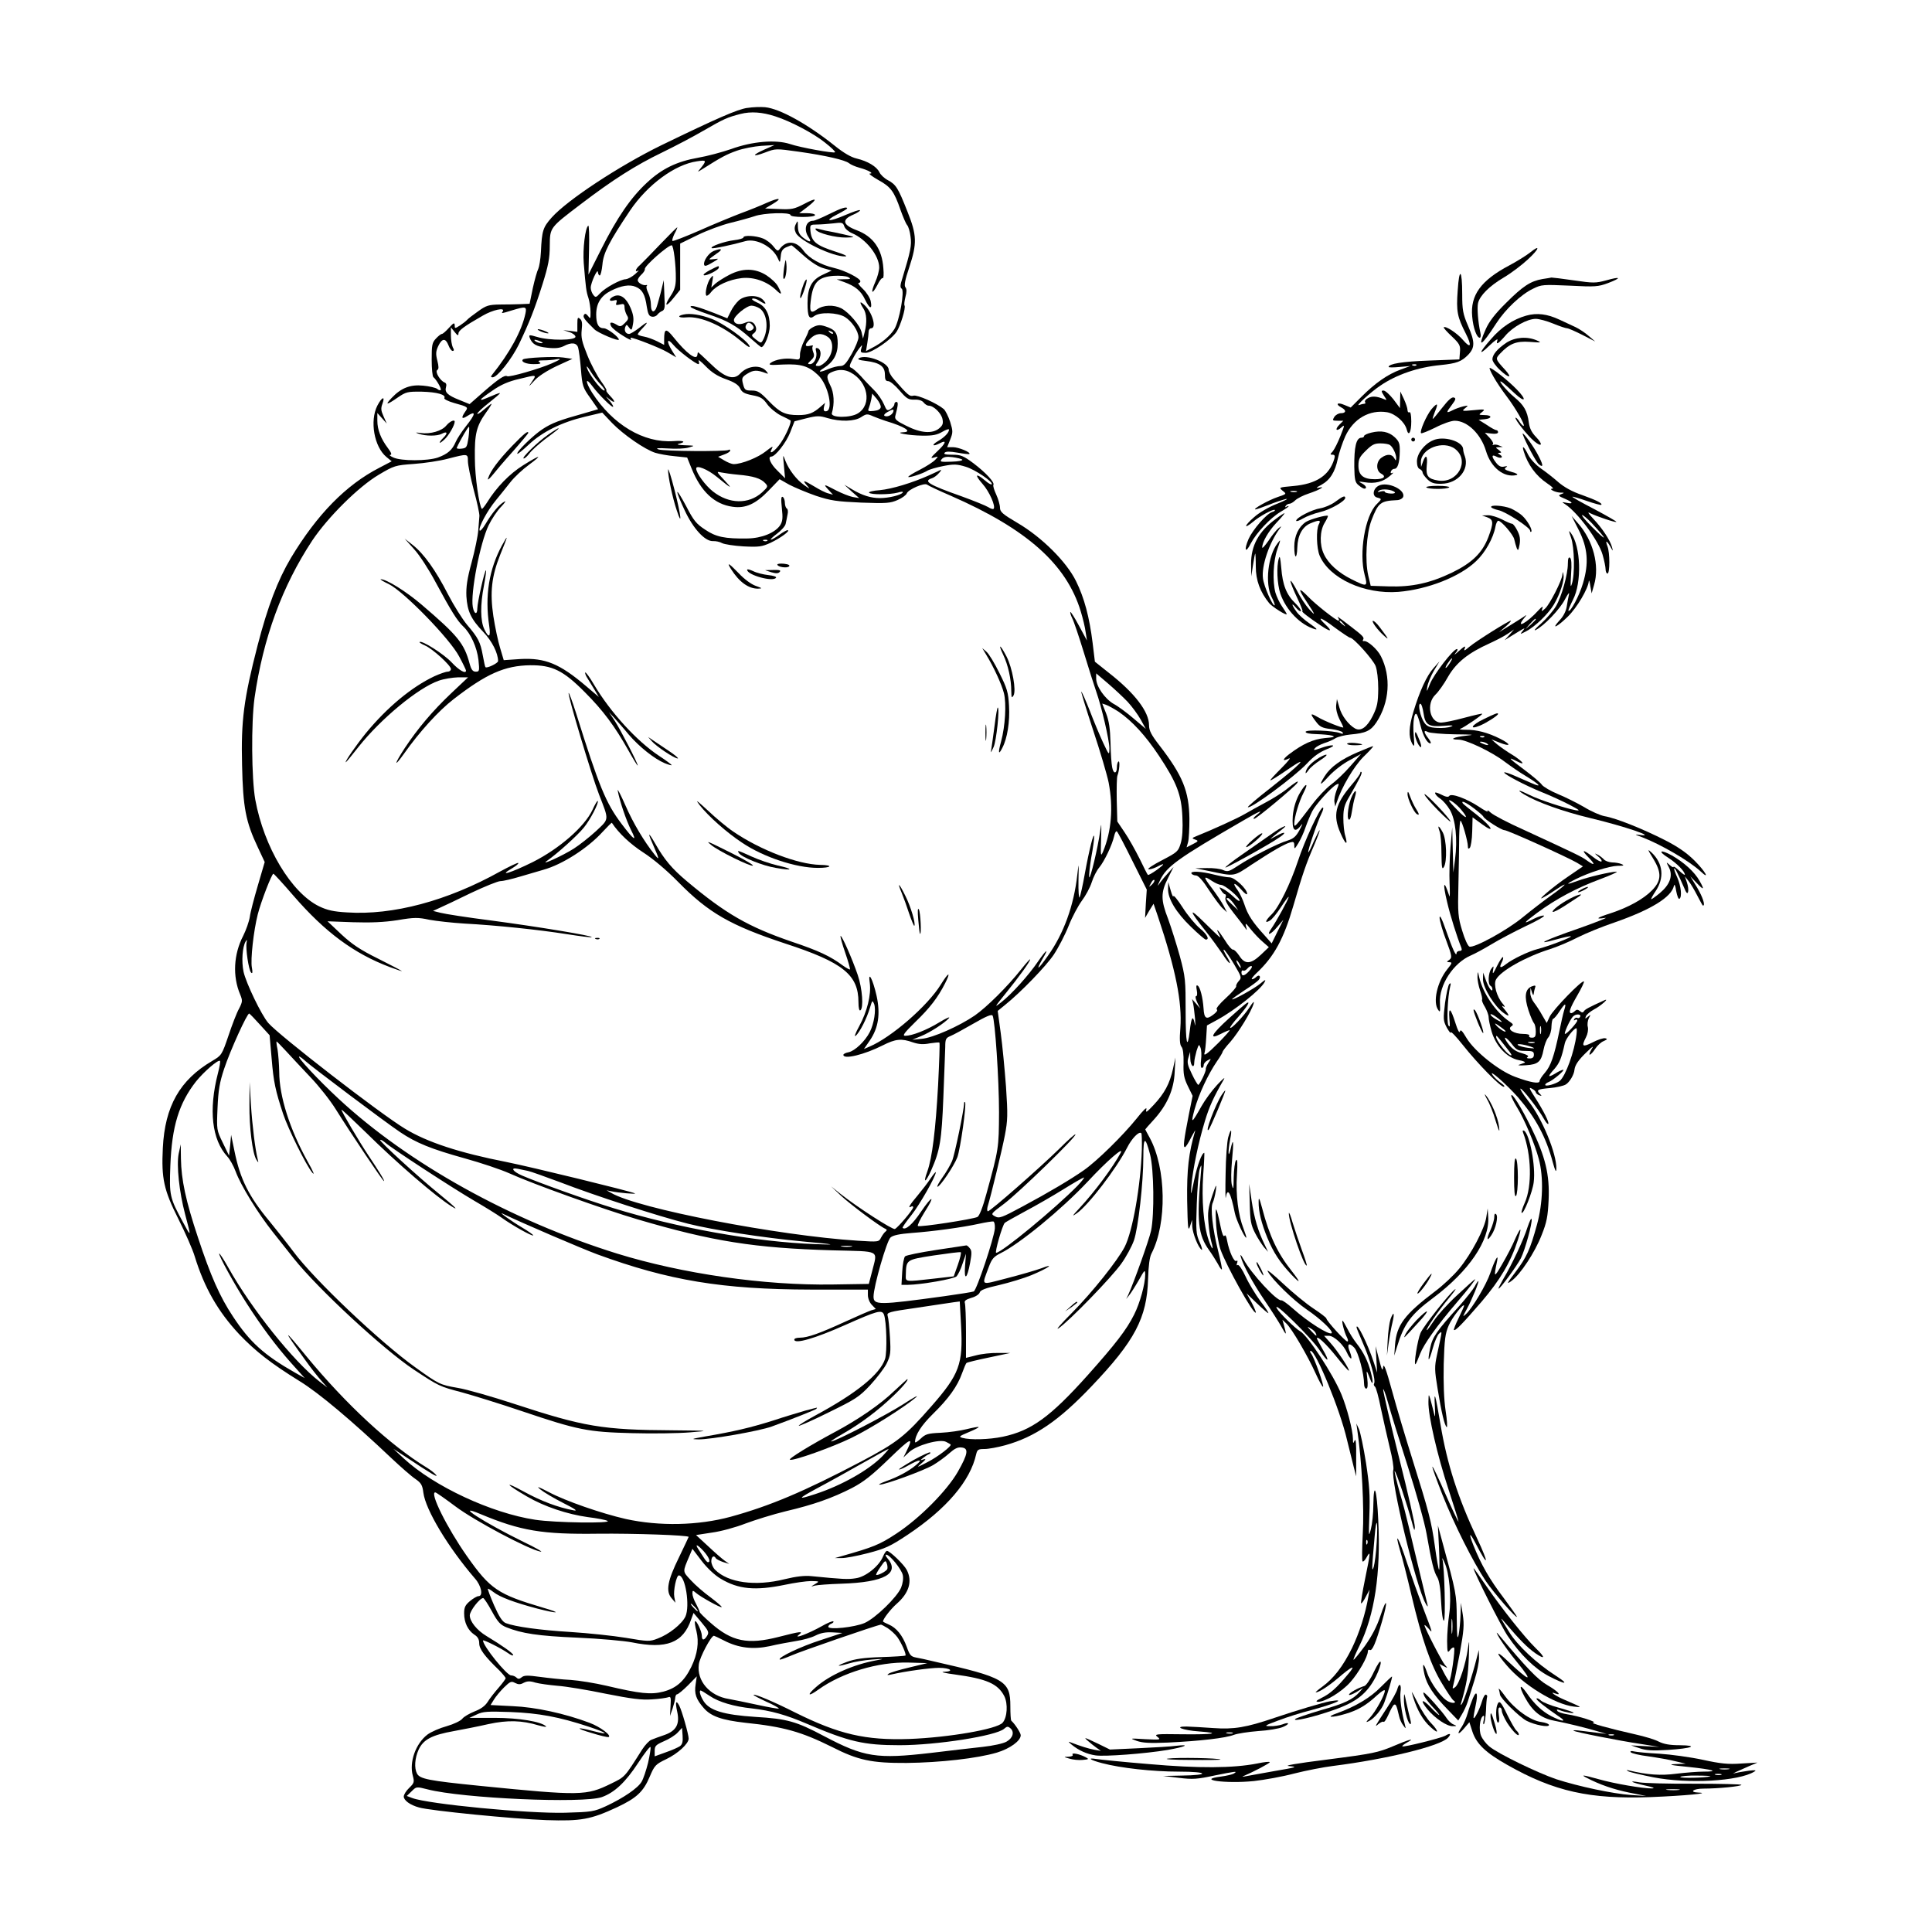 <?xml version="1.0" standalone="no"?>
<!DOCTYPE svg PUBLIC "-//W3C//DTD SVG 20010904//EN"
 "http://www.w3.org/TR/2001/REC-SVG-20010904/DTD/svg10.dtd">
<svg version="1.0" xmlns="http://www.w3.org/2000/svg"
 width="1024pt" height="1024pt" viewBox="0 0 1024 1024"
 preserveAspectRatio="xMidYMid meet">
<g transform="translate(0,1024) scale(0.1,-0.1)"
fill="#000000" stroke="none">
<path d="M3960 9668 c-52 -8 -156 -53 -455 -198 -221 -108 -497 -289 -581
-383 -46 -52 -52 -69 -57 -182 -2 -39 -9 -79 -14 -90 -6 -11 -19 -57 -29 -102
l-17 -83 -46 -2 c-25 -1 -76 -2 -112 -2 -59 -1 -72 -5 -115 -36 -27 -19 -53
-39 -59 -46 -5 -6 -22 -19 -37 -29 -27 -17 -28 -17 -28 1 -1 16 -6 13 -30 -13
-16 -18 -33 -33 -38 -33 -5 0 -19 -11 -31 -24 -21 -22 -23 -35 -23 -112 0 -47
4 -89 9 -93 15 -11 45 -63 39 -68 -3 -3 -12 -1 -19 6 -8 6 -41 14 -74 17 -68
7 -117 -12 -167 -65 -38 -40 -27 -39 32 2 44 30 52 32 128 31 80 -2 130 -16
119 -34 -3 -5 20 -17 52 -26 76 -21 76 -22 58 -47 -22 -32 -18 -41 10 -23 49
32 48 14 -6 -54 -22 -28 -47 -66 -54 -83 -18 -42 -42 -63 -94 -82 -55 -19
-195 -19 -236 0 -16 7 -24 14 -16 14 9 1 5 12 -13 36 -37 49 -56 97 -56 145
l0 41 25 -28 25 -28 -17 38 c-14 31 -15 43 -6 67 16 44 -3 36 -27 -10 -41 -81
-17 -218 48 -272 l28 -23 -65 -34 c-177 -91 -330 -247 -469 -478 -70 -118
-123 -257 -177 -465 -73 -283 -88 -397 -82 -633 5 -225 19 -300 84 -437 l36
-77 -36 -123 c-20 -68 -40 -143 -43 -168 -4 -25 -20 -70 -35 -100 -51 -98 -57
-215 -16 -311 13 -32 13 -38 -6 -75 -12 -21 -37 -86 -56 -143 -35 -103 -37
-105 -86 -134 -172 -101 -251 -240 -262 -462 -8 -161 5 -222 83 -377 36 -72
75 -160 86 -197 51 -166 123 -292 236 -413 86 -90 166 -153 321 -249 101 -62
276 -209 486 -408 50 -47 107 -97 127 -110 30 -21 37 -32 42 -73 12 -91 131
-289 273 -454 35 -39 45 -94 19 -94 -8 0 -28 -12 -45 -26 -25 -21 -31 -33 -31
-65 0 -49 20 -90 54 -113 18 -11 26 -25 26 -46 0 -30 28 -68 108 -145 17 -18
32 -36 32 -40 0 -4 -17 -27 -37 -50 -21 -24 -47 -57 -58 -75 -14 -22 -36 -38
-70 -51 -27 -11 -57 -28 -65 -39 -9 -11 -44 -28 -82 -39 -37 -10 -83 -30 -103
-45 -62 -48 -97 -146 -77 -218 9 -33 7 -39 -19 -64 -16 -15 -29 -36 -29 -46 0
-20 33 -45 81 -58 57 -17 504 -61 674 -67 185 -6 235 3 375 68 104 49 140 82
174 163 25 59 31 65 87 92 61 29 119 82 119 109 0 22 -36 149 -50 175 -17 32
-22 19 -11 -31 15 -66 -4 -102 -65 -124 -27 -9 -59 -21 -71 -26 -12 -4 -34
-28 -49 -51 -95 -150 -90 -145 -166 -182 -131 -64 -157 -65 -698 -11 -268 27
-315 36 -330 65 -15 29 -12 81 9 127 25 53 69 77 187 98 49 9 131 25 183 37
102 22 177 20 266 -7 27 -7 44 -10 39 -5 -25 25 -143 45 -272 45 l-134 0 39
18 c33 16 57 17 178 13 152 -6 258 -26 413 -77 103 -34 118 -48 26 -24 -91 24
-98 16 -9 -10 44 -14 84 -23 90 -22 20 7 -44 55 -101 76 -130 49 -286 83 -406
88 l-118 6 18 29 c9 15 33 44 53 64 33 32 39 35 59 24 18 -9 28 -9 46 1 18 9
33 10 61 1 21 -6 74 -13 118 -17 44 -3 159 -22 255 -42 136 -27 191 -34 245
-30 39 2 77 8 86 11 14 6 16 0 13 -46 l-3 -53 14 40 c7 22 14 48 14 58 1 9 5
17 10 17 5 0 31 21 57 47 l47 48 -6 -42 c-8 -50 2 -79 43 -126 38 -44 96 -64
220 -78 204 -21 298 -48 459 -128 139 -71 211 -86 396 -85 178 2 374 24 479
55 69 21 126 62 126 92 0 12 -30 59 -50 77 -3 3 -5 37 -5 77 0 135 -30 152
-405 237 -36 9 -79 18 -96 21 -26 5 -33 13 -48 56 -22 61 -55 102 -96 119 -16
7 -30 14 -30 16 0 13 41 66 73 94 65 57 84 119 53 179 -15 29 -90 101 -105
101 -5 0 -14 -13 -21 -30 -21 -51 -92 -108 -144 -115 -42 -7 -71 -5 -234 11
-37 4 -81 -1 -143 -16 -156 -39 -300 -19 -369 50 -11 11 -20 31 -20 45 0 25
14 34 24 16 3 -5 21 -14 38 -20 l33 -10 -24 17 c-13 9 -53 44 -88 77 l-64 59
84 13 c47 6 127 28 178 48 51 19 147 49 213 65 149 35 247 70 351 123 63 33
106 67 199 157 117 113 130 118 89 35 l-15 -30 30 28 c39 37 163 72 196 55 11
-6 23 -12 24 -14 9 -7 -68 -66 -123 -94 -58 -30 -59 -30 -30 -5 22 19 25 24
10 20 -19 -6 -20 -6 -1 9 10 8 24 17 30 19 6 2 9 7 6 9 -3 3 -42 -15 -87 -40
-45 -26 -80 -48 -78 -50 2 -3 25 7 51 22 59 33 78 33 39 1 -38 -32 -95 -63
-160 -86 -27 -10 -42 -18 -33 -18 27 -1 233 74 284 104 25 15 64 43 85 62 28
25 45 34 66 31 38 -4 34 -33 -20 -128 -57 -100 -202 -247 -327 -329 -90 -59
-121 -71 -290 -119 l-35 -10 35 0 c19 -1 82 11 140 26 92 24 118 36 210 97
207 138 333 286 364 428 6 24 11 27 44 27 21 0 70 9 110 20 158 44 284 130
457 312 230 241 294 363 300 569 2 70 8 116 18 135 83 160 78 452 -9 613 -13
24 -24 44 -24 45 0 1 20 24 45 51 71 78 107 160 111 253 l4 77 -13 -60 c-17
-78 -45 -130 -102 -191 -37 -40 -45 -44 -39 -24 4 16 -15 -2 -53 -50 -72 -89
-208 -223 -278 -272 -67 -47 -184 -117 -328 -194 -108 -58 -121 -63 -143 -51
-24 13 -24 13 48 67 78 59 378 350 378 367 0 6 -39 -29 -87 -77 -100 -98 -364
-330 -377 -330 -4 0 -5 10 -2 23 19 62 77 302 92 380 15 79 16 108 6 257 -7
92 -19 220 -28 285 l-16 117 38 31 c85 68 218 206 259 267 24 36 60 105 79
153 19 48 51 107 70 133 19 25 43 69 52 97 9 29 27 64 40 79 28 34 69 121 79
166 4 19 11 30 15 25 5 -4 42 -75 83 -158 l75 -150 -5 -75 -4 -75 22 38 23 37
23 -67 c94 -280 129 -454 119 -592 -5 -60 -3 -88 6 -99 8 -9 12 -40 11 -86 -2
-58 2 -80 23 -123 l25 -51 -20 -99 c-27 -137 -31 -173 -21 -173 5 0 20 24 34
53 15 28 24 43 20 32 -34 -116 -44 -203 -42 -368 3 -146 5 -167 15 -137 l11
35 1 -35 c2 -37 32 -113 50 -124 5 -4 1 15 -11 41 -19 43 -20 59 -15 203 3 85
10 169 16 185 9 27 10 24 6 -20 -23 -259 -15 -330 44 -412 16 -22 36 -55 46
-72 9 -18 18 -31 21 -29 2 3 -7 47 -20 99 -29 114 -42 230 -28 255 5 11 12 39
16 64 5 39 2 35 -20 -30 -21 -63 -24 -86 -19 -142 3 -37 10 -82 15 -99 15 -51
4 -45 -14 8 -27 77 -38 216 -29 345 5 65 7 118 6 118 -13 0 -37 -65 -53 -141
-19 -91 -20 -92 -15 -29 7 81 36 223 71 338 23 76 45 125 101 222 8 14 -8 0
-36 -30 -28 -30 -65 -81 -83 -113 -53 -94 -58 -96 -37 -18 22 80 71 186 119
256 17 24 30 47 30 50 0 4 18 28 41 53 44 51 112 162 123 202 5 17 -3 10 -22
-20 -30 -46 -102 -121 -102 -106 0 4 18 29 41 54 47 54 69 89 47 76 -7 -4 -50
-41 -95 -82 -92 -83 -109 -116 -43 -82 21 11 43 20 47 20 4 0 -22 -29 -57 -65
-63 -63 -84 -78 -75 -52 2 6 6 41 8 77 l4 65 55 30 c94 51 228 158 250 199 9
16 4 15 -22 -7 -31 -26 -150 -92 -150 -83 0 2 29 23 64 46 36 23 70 48 77 56
15 18 3 32 -13 16 -7 -7 -17 -12 -22 -12 -6 0 5 15 24 33 93 87 144 181 195
357 49 169 67 221 109 318 19 45 33 82 30 82 -2 0 -16 -27 -31 -60 -14 -33
-27 -59 -29 -57 -5 5 50 166 70 205 9 18 12 32 7 32 -15 0 -97 -177 -132 -284
-41 -123 -101 -244 -138 -281 -35 -34 -40 -51 -12 -35 11 5 38 38 60 72 23 35
41 59 41 54 0 -11 -65 -129 -92 -168 -29 -41 -4 -34 32 10 l32 37 -31 -62 -31
-63 -38 43 c-63 69 -89 109 -106 162 -9 28 -26 63 -37 78 -31 42 -17 43 20 2
17 -20 31 -30 31 -22 0 25 -66 87 -93 87 -14 0 -52 7 -84 15 -66 17 -127 20
-118 5 3 -5 14 -10 24 -10 12 0 37 -28 69 -78 28 -42 60 -86 73 -97 l22 -20
-18 35 c-10 19 -38 61 -62 93 -47 61 -46 69 2 37 17 -11 38 -20 47 -20 20 0
98 -66 98 -83 0 -6 -15 3 -32 20 -18 17 -43 36 -56 42 -22 11 -22 11 -10 -8 7
-12 17 -21 21 -21 5 0 6 -8 2 -18 -4 -13 10 -38 42 -79 27 -34 54 -69 61 -79
11 -17 12 -17 6 6 -5 21 -1 18 25 -15 18 -22 46 -52 64 -67 l32 -28 -42 -40
c-54 -51 -85 -53 -115 -5 -13 19 -27 33 -33 32 -5 -2 -25 20 -43 50 -34 53
-53 72 -31 31 14 -27 14 -27 -80 65 -82 81 -80 64 7 -45 32 -40 73 -97 92
-125 37 -59 55 -65 19 -7 -12 21 -18 34 -11 30 6 -4 30 -38 53 -77 39 -66 41
-71 25 -88 -9 -10 -16 -23 -14 -28 2 -5 -23 -34 -55 -63 -34 -31 -54 -56 -48
-60 7 -4 -2 -16 -20 -29 -36 -27 -47 -18 -50 34 -4 58 -18 113 -31 121 -8 5
-9 -3 -5 -24 4 -19 2 -32 -4 -32 -5 0 -2 -15 6 -32 l16 -33 -21 25 -22 25 6
-25 c3 -14 7 -50 10 -80 2 -39 2 -45 -3 -20 -9 41 -17 27 -25 -43 -13 -108
-22 -67 -22 100 0 168 -1 185 -31 296 -18 65 -46 153 -62 197 -39 100 -39 140
-1 215 l30 60 -27 -30 c-16 -17 -36 -41 -46 -55 -14 -21 -14 -18 2 16 35 72
93 114 440 315 89 52 112 61 71 29 -14 -11 -20 -20 -13 -20 12 0 216 170 229
191 10 16 -10 4 -61 -37 -22 -17 -69 -47 -105 -66 -36 -19 -86 -47 -112 -62
-39 -23 -173 -84 -258 -118 -24 -10 -24 -11 -5 -18 18 -6 17 -9 -13 -24 l-33
-17 8 28 c4 15 7 71 7 123 -2 147 -35 229 -161 392 -41 53 -53 76 -53 104 0
72 -76 171 -213 278 l-74 59 -12 99 c-17 137 -44 239 -88 328 -50 102 -181
233 -311 309 -78 46 -92 58 -92 80 0 14 -9 46 -20 70 -11 23 -18 47 -15 51 8
13 -40 65 -106 115 -54 40 -67 45 -112 45 -36 0 -48 3 -40 11 7 7 27 7 68 0
32 -6 60 -9 63 -7 8 9 -58 36 -87 36 l-31 0 16 40 c15 38 15 45 0 94 -10 30
-25 60 -34 68 -37 31 -140 77 -161 71 -20 -5 -27 0 -103 87 -16 17 -28 40 -28
51 0 37 -117 83 -157 61 -11 -6 0 -11 37 -15 73 -9 100 -29 100 -72 0 -27 4
-35 18 -35 9 0 36 -22 60 -50 37 -43 47 -49 79 -48 23 1 40 -5 48 -15 7 -9 19
-17 27 -17 26 0 66 -39 73 -70 5 -24 2 -34 -17 -50 -36 -30 -97 -26 -174 13
-53 26 -63 35 -59 52 15 57 17 75 6 75 -6 0 -11 -6 -11 -13 0 -7 -9 -18 -20
-25 -18 -11 -21 -8 -35 25 -9 21 -31 54 -50 73 -19 19 -52 53 -72 76 -21 22
-44 43 -52 45 -11 4 -9 13 7 44 11 22 28 49 37 60 16 20 16 20 10 -2 -6 -20
-3 -23 23 -23 34 0 137 71 164 112 20 30 50 127 42 139 -3 5 0 25 5 46 7 25 7
41 0 50 -8 9 -3 38 20 106 42 128 41 170 -10 297 -49 124 -60 142 -103 165
-19 10 -39 29 -45 42 -14 30 -62 59 -121 73 -30 7 -69 30 -115 67 -144 115
-291 197 -370 205 -22 2 -65 1 -95 -4z m150 -45 c81 -26 204 -91 263 -139 32
-25 56 -48 53 -51 -6 -7 -185 25 -240 44 -75 24 -198 14 -311 -27 -49 -17
-128 -38 -175 -46 -113 -20 -192 -58 -272 -133 -85 -79 -157 -184 -241 -351
l-68 -135 3 132 c2 72 0 129 -4 127 -16 -10 -30 -123 -24 -199 11 -133 13
-149 25 -185 6 -19 11 -53 11 -74 0 -36 -1 -38 -13 -21 -11 13 -16 15 -22 6
-7 -12 3 -25 56 -77 20 -19 129 -65 129 -54 0 14 -61 60 -79 60 -29 0 -41 22
-41 73 0 59 25 99 78 126 54 27 99 35 131 21 35 -14 50 -41 59 -105 6 -38 12
-51 26 -53 11 -3 24 2 30 10 6 8 18 17 26 20 10 4 14 17 13 39 -1 19 -2 54 -3
79 l-2 45 -17 -70 c-10 -39 -21 -76 -25 -83 -14 -23 -26 -12 -26 23 0 20 -7
49 -15 64 -8 16 -11 32 -7 36 4 3 2 6 -3 4 -16 -4 -45 12 -45 26 0 6 9 20 20
30 11 10 19 23 18 29 -4 15 122 126 142 126 10 0 23 -106 22 -176 0 -39 -7
-62 -28 -93 -37 -56 -25 -62 17 -9 l34 42 0 123 0 122 92 45 c51 25 130 54
175 65 46 11 103 27 127 35 49 18 191 22 191 6 0 -6 28 -10 65 -10 37 0 65 4
65 10 0 6 -19 10 -42 10 l-42 0 42 32 c59 46 52 53 -16 17 -52 -27 -66 -30
-132 -27 l-75 3 39 23 c56 33 38 37 -30 7 -33 -15 -95 -40 -139 -56 -44 -17
-142 -57 -218 -91 -76 -33 -140 -58 -143 -55 -3 3 2 19 10 36 9 16 16 33 16
36 0 3 -39 -36 -87 -86 -49 -51 -98 -102 -110 -113 -25 -21 -31 -42 -10 -30 6
3 -1 -5 -18 -20 -16 -14 -38 -25 -48 -26 -27 0 -109 -45 -136 -74 -22 -24 -25
-24 -37 -8 -7 9 -13 26 -13 37 0 26 37 106 38 83 1 -10 5 -18 10 -18 4 0 11
26 14 58 5 61 35 120 147 287 92 136 237 243 354 260 52 8 53 5 17 -40 -16
-19 -16 -19 14 0 98 62 126 77 180 96 33 12 92 23 130 26 l70 4 -52 -23 c-70
-31 -68 -43 3 -16 55 21 56 21 177 4 142 -20 246 -44 267 -61 8 -7 33 -18 55
-24 48 -13 79 -31 55 -31 -8 0 12 -15 45 -34 66 -36 84 -60 118 -159 13 -36
28 -72 35 -80 7 -8 15 -35 18 -61 7 -46 0 -78 -43 -220 -12 -36 -13 -50 -4
-56 17 -10 -12 -172 -39 -215 -22 -35 -65 -72 -118 -99 l-32 -17 7 43 c4 24 7
51 7 61 0 9 6 17 13 17 31 0 6 86 -36 124 -25 23 -27 15 -5 -19 18 -27 20 -74
7 -125 l-9 -35 -7 32 c-7 37 -67 107 -108 129 -40 20 -96 18 -129 -6 -36 -26
-42 -12 -30 67 13 80 41 105 118 111 33 2 68 -1 78 -7 16 -9 13 -11 -21 -11
l-40 -1 39 -14 c58 -21 89 -46 111 -93 24 -50 39 -54 30 -9 -3 17 -22 47 -41
65 -18 17 -29 32 -24 32 6 0 10 4 10 9 0 16 -83 58 -140 71 -69 16 -132 51
-161 91 -38 53 -91 57 -126 10 -10 -14 -14 -12 -34 13 -12 16 -37 35 -55 42
-37 15 -104 19 -104 5 0 -4 -22 -11 -49 -14 -50 -6 -128 -33 -119 -42 5 -5
109 17 179 37 58 16 145 -30 172 -92 11 -25 11 -24 15 11 2 27 9 39 28 48 14
6 27 11 29 11 2 0 32 -25 66 -56 40 -35 78 -59 105 -66 l42 -12 -47 -22 c-59
-27 -81 -68 -81 -151 0 -72 9 -89 36 -68 29 22 122 19 162 -5 37 -23 72 -75
72 -108 0 -13 -16 -53 -36 -88 -29 -51 -41 -64 -60 -64 -14 0 -41 -7 -61 -15
-49 -21 -64 -19 -27 4 50 31 74 72 74 129 0 57 -12 75 -65 92 -27 9 -40 8 -62
-2 -15 -7 -28 -18 -28 -23 -1 -6 -11 -29 -23 -52 -12 -23 -22 -56 -22 -72 0
-28 -2 -29 -34 -24 -42 7 -96 -2 -121 -20 -15 -12 -5 -13 66 -9 95 4 135 -8
186 -57 54 -52 83 -191 39 -191 -10 0 -12 7 -9 23 l6 22 -24 -21 c-39 -34 -64
-44 -118 -44 -70 0 -97 13 -157 75 -44 46 -58 55 -88 55 -38 0 -40 2 -50 43
-5 23 -2 30 26 47 31 19 50 20 95 3 16 -6 16 -5 5 9 -30 37 -100 31 -140 -13
-34 -36 -82 -20 -158 55 -35 34 -65 61 -65 59 -1 -2 -2 -9 -3 -15 -4 -31 -58
9 -126 94 -40 50 -50 48 -50 -12 l0 -28 -37 19 c-20 10 -52 22 -70 25 -18 3
-33 9 -33 12 0 3 12 19 27 34 35 37 25 36 -22 -2 -21 -16 -44 -30 -51 -30 -18
0 -27 18 -20 37 6 14 8 14 20 -3 13 -17 15 -16 21 19 5 28 2 50 -13 85 -22 52
-53 75 -85 63 -29 -11 -34 -31 -6 -24 18 5 21 3 16 -11 -5 -13 -2 -15 18 -10
21 5 25 3 25 -15 0 -12 6 -30 12 -41 11 -17 9 -23 -10 -42 -19 -19 -25 -21
-42 -10 -30 18 -43 16 -31 -7 6 -11 34 -33 62 -50 28 -18 48 -27 44 -21 -3 5
-4 10 -2 10 18 0 156 -54 193 -76 l48 -28 -22 35 c-31 50 -27 71 6 32 26 -32
120 -103 134 -103 4 0 4 8 1 17 -4 10 13 -3 38 -29 31 -32 62 -52 107 -68 45
-16 66 -30 75 -49 9 -20 23 -28 65 -36 43 -8 56 -16 78 -47 14 -20 47 -47 72
-60 26 -12 49 -24 51 -26 9 -5 -22 -77 -50 -118 -31 -46 -69 -71 -48 -32 9 16
1 12 -32 -14 -41 -33 -128 -68 -171 -68 -9 0 -32 9 -50 20 l-32 19 32 12 c17
6 32 15 32 21 0 5 -4 7 -9 3 -16 -9 -344 -7 -371 3 -18 7 -3 8 50 5 41 -3 91
-1 110 5 35 10 35 10 -20 12 -30 1 -46 4 -35 7 45 11 31 19 -26 15 -157 -11
-322 87 -431 257 -37 59 -36 85 1 35 34 -46 111 -122 111 -109 0 5 -10 20 -22
34 -20 22 -20 23 -2 8 34 -28 40 -19 9 13 -16 17 -25 30 -21 30 4 0 -9 23 -29
50 -20 28 -53 89 -72 137 -29 72 -34 94 -30 134 4 35 2 51 -9 59 -12 11 -14 6
-14 -28 l0 -41 -37 5 -38 4 33 -10 c17 -6 32 -17 32 -25 0 -20 -138 -21 -203
-1 -41 12 -45 12 -40 -3 13 -35 35 -48 93 -54 42 -5 66 -2 87 8 41 22 69 19
77 -7 4 -13 11 -65 15 -116 7 -87 10 -97 50 -152 l41 -59 -72 -21 c-133 -37
-173 -52 -223 -85 -48 -31 -141 -122 -133 -130 2 -3 30 20 61 49 71 67 174
118 296 147 l93 22 52 -55 c59 -61 173 -140 229 -158 20 -6 67 -15 103 -18
l66 -7 23 -57 c50 -124 122 -191 218 -204 69 -10 123 15 192 87 l57 59 51 -29
c29 -15 93 -42 142 -59 79 -26 109 -30 240 -36 134 -5 154 -3 193 14 23 10 45
26 48 35 8 21 94 58 108 46 6 -5 63 -32 126 -59 402 -176 612 -362 688 -612
11 -36 23 -85 26 -110 l7 -45 -42 78 c-23 43 -44 76 -46 73 -2 -2 2 -17 10
-33 8 -15 36 -98 62 -183 26 -85 55 -177 65 -205 28 -79 70 -259 70 -301 -1
-39 -1 -39 -34 31 -18 39 -50 115 -70 168 -21 53 -41 99 -45 101 -3 2 25 -89
62 -202 38 -114 75 -240 83 -280 25 -132 15 -257 -29 -364 -13 -31 -14 -26
-11 67 2 84 2 90 -5 40 -11 -84 -54 -263 -58 -244 -2 9 3 57 11 105 9 49 16
98 15 109 -1 31 -26 -68 -49 -194 -11 -63 -24 -120 -28 -127 -4 -8 -7 32 -6
89 2 98 2 99 -6 32 -18 -165 -73 -315 -156 -431 -52 -74 -67 -84 -30 -19 38
63 24 56 -23 -12 -49 -72 -138 -171 -194 -215 -39 -31 -38 -29 24 48 69 85
129 168 129 179 0 4 -21 -19 -47 -52 -73 -92 -183 -201 -246 -245 -83 -57
-223 -119 -282 -124 l-50 -5 46 19 c50 20 127 71 149 96 7 9 -16 -1 -52 -23
-67 -41 -144 -71 -180 -71 -17 0 -6 15 53 73 77 74 120 130 158 205 33 65 19
61 -23 -7 -69 -112 -262 -280 -379 -329 l-28 -12 31 45 c46 67 57 141 36 237
-20 89 -47 139 -36 67 8 -61 -14 -151 -56 -228 -20 -36 -28 -59 -19 -51 21 17
59 91 76 149 12 40 13 41 22 20 11 -31 0 -104 -23 -149 -25 -49 -79 -100 -112
-107 -16 -3 -28 -9 -28 -14 0 -26 111 1 208 50 69 35 100 38 161 16 31 -10 54
-12 89 -5 26 4 49 6 51 4 3 -2 -1 -105 -7 -227 -13 -234 -31 -383 -57 -456
-24 -65 -10 -62 20 5 47 106 56 159 65 389 5 121 9 241 10 266 0 41 3 48 28
58 15 6 70 36 122 66 66 38 96 51 101 42 13 -25 34 -338 34 -512 -1 -191 -1
-193 -67 -433 -19 -71 -37 -116 -47 -122 -23 -12 -309 -56 -316 -48 -4 3 12
36 35 73 59 92 43 93 -19 2 -44 -66 -82 -99 -97 -85 -2 3 19 33 47 68 43 54
129 205 129 227 0 4 -12 -10 -27 -32 -14 -22 -46 -63 -70 -92 -42 -49 -54 -71
-33 -58 6 3 10 2 10 -4 0 -12 -80 -107 -97 -115 -12 -5 -197 114 -288 186
l-50 40 54 -51 c51 -47 206 -163 234 -174 8 -4 9 -8 1 -14 -6 -4 -17 -19 -24
-32 -12 -24 -13 -24 -124 -17 -423 27 -1164 170 -1306 253 l-25 14 25 -5 c36
-8 137 -17 125 -11 -26 12 -546 139 -680 166 -250 49 -421 105 -539 177 -131
79 -667 494 -724 560 -37 43 -118 212 -131 271 -12 56 -6 133 11 161 7 12 8
10 5 -6 -6 -30 11 -146 24 -159 7 -7 9 1 4 27 -8 41 9 194 31 281 17 68 75
217 83 216 3 0 51 -52 106 -116 168 -194 321 -307 512 -379 37 -14 66 -23 63
-21 -3 3 -60 33 -126 66 -95 47 -138 76 -195 129 l-73 69 135 -5 c95 -3 165 0
236 11 88 15 109 15 169 2 38 -7 121 -16 184 -20 170 -9 398 -33 543 -56 71
-11 131 -19 133 -16 7 7 -289 56 -531 88 -126 16 -248 35 -270 41 l-40 10 35
16 c19 8 94 44 166 79 72 34 143 63 157 63 14 0 61 11 104 24 43 13 98 29 123
36 101 28 236 115 314 201 26 28 48 50 49 48 37 -56 97 -112 166 -157 53 -34
124 -94 186 -157 161 -164 277 -230 567 -326 307 -100 388 -166 388 -311 0
-30 4 -47 10 -43 18 11 11 115 -14 188 -29 85 -85 212 -91 206 -2 -3 9 -43 25
-89 16 -46 27 -86 25 -88 -2 -2 -19 7 -37 20 -67 50 -129 79 -272 127 -230 79
-350 148 -555 320 -80 67 -120 115 -169 201 -38 66 -41 60 -7 -16 30 -68 31
-77 5 -44 -56 70 -114 167 -155 261 -25 57 -44 93 -41 79 10 -55 45 -158 71
-210 34 -66 15 -54 -51 34 -83 110 -119 198 -240 584 -20 63 -38 112 -40 109
-7 -7 121 -435 161 -538 54 -139 55 -127 -16 -194 -35 -32 -88 -74 -118 -93
-58 -37 -185 -95 -141 -64 53 37 160 133 194 175 34 41 82 134 74 142 -2 2
-15 -19 -28 -48 -42 -89 -175 -205 -316 -276 -117 -58 -190 -80 -108 -32 20
12 34 24 31 27 -3 3 -46 -18 -96 -45 -280 -156 -569 -233 -811 -217 -73 4
-106 12 -148 32 -148 72 -293 314 -339 566 -20 112 -22 407 -4 538 46 319 146
592 306 835 83 124 246 286 353 349 81 48 87 50 185 57 56 4 138 16 182 28
105 27 105 27 105 -13 0 -19 14 -88 31 -153 18 -65 31 -127 30 -138 -1 -11 -4
-45 -6 -75 -2 -30 -18 -107 -35 -170 -24 -88 -30 -130 -28 -180 5 -80 24 -121
90 -190 46 -48 78 -112 78 -154 0 -11 -60 -40 -67 -32 -2 1 -8 29 -14 62 -13
72 -25 94 -83 162 -25 30 -71 103 -102 163 -65 127 -128 215 -187 261 l-42 33
50 -56 c28 -30 79 -109 114 -175 82 -152 114 -204 147 -235 39 -37 72 -109 80
-177 6 -58 5 -62 -14 -62 -16 0 -24 10 -33 43 -29 107 -62 148 -254 312 -82
70 -186 135 -217 135 -6 0 13 -12 43 -26 79 -39 324 -290 373 -384 20 -37 36
-71 36 -74 0 -20 -37 1 -76 43 -41 44 -159 119 -170 108 -3 -2 10 -10 28 -18
39 -16 138 -106 138 -125 0 -8 -8 -14 -17 -14 -10 0 -41 -11 -70 -24 -121 -57
-251 -165 -363 -301 -52 -64 -115 -155 -107 -155 2 0 32 36 67 81 118 149 316
313 425 351 28 10 74 17 103 18 l53 0 -90 -85 c-99 -94 -175 -184 -245 -289
-57 -87 -61 -110 -4 -30 81 115 183 227 262 288 174 135 271 178 406 180 117
1 175 -27 290 -143 97 -97 159 -181 231 -309 27 -48 49 -84 49 -79 0 13 -91
189 -122 237 l-30 45 29 -31 c15 -17 50 -56 76 -88 55 -64 135 -128 190 -151
20 -8 37 -13 37 -10 0 2 -30 25 -67 49 -118 78 -257 230 -345 378 -22 38 -43
66 -46 64 -2 -3 2 -16 10 -28 8 -13 25 -41 38 -62 l24 -40 -67 57 c-141 120
-218 151 -349 144 l-88 -6 -19 64 c-11 35 -27 111 -36 169 -19 128 -9 212 36
325 43 106 45 114 10 51 -69 -127 -92 -268 -68 -427 9 -61 -2 -68 -26 -18 -21
44 -22 128 -2 231 8 43 13 79 11 81 -6 6 -46 -170 -46 -201 0 -37 -17 -32 -24
7 -13 72 38 338 84 433 16 33 46 78 66 98 21 22 28 34 17 27 -27 -14 -66 -61
-100 -119 -15 -25 -29 -40 -31 -33 -6 17 40 103 86 159 21 26 56 69 77 96 21
27 65 68 98 92 77 57 63 56 -30 -2 -72 -45 -142 -117 -192 -198 -13 -20 -25
-35 -27 -33 -14 14 -37 171 -37 267 -2 130 8 171 59 243 19 26 32 47 29 47 -2
0 -20 -14 -40 -31 -19 -17 -35 -27 -35 -22 0 6 27 31 60 57 33 26 60 49 60 52
0 2 -17 -3 -37 -12 -62 -26 -63 -26 -63 -20 0 3 28 24 62 47 43 30 85 48 138
60 97 24 95 24 70 -13 -21 -31 -20 -31 12 4 20 23 65 52 117 77 l85 39 -48 7
c-45 7 -205 -1 -214 -10 -13 -12 16 -25 56 -25 34 0 43 3 32 10 -11 7 -6 10
21 10 20 0 52 2 70 6 27 4 21 -1 -26 -22 -66 -29 -226 -75 -237 -68 -13 8 -47
-15 -125 -83 l-74 -65 -54 22 c-63 25 -79 41 -71 68 4 13 1 22 -8 25 -23 9
-52 57 -38 66 8 5 8 18 0 50 -9 35 -8 49 5 77 20 42 39 43 54 4 6 -16 16 -30
22 -30 8 0 9 6 1 19 -5 11 -10 39 -10 63 l0 43 20 -25 c15 -19 20 -21 20 -8 0
16 29 38 129 95 53 31 120 45 106 23 -8 -13 -10 -13 49 5 73 22 79 21 71 -17
-19 -91 -83 -208 -177 -325 -7 -9 -7 -13 3 -13 25 0 100 95 139 174 56 117 83
185 126 321 30 96 38 136 38 202 1 98 -1 95 166 222 168 128 289 205 428 272
68 33 167 85 220 116 109 63 127 71 197 89 55 14 115 10 185 -13z m305 -1151
c-3 -3 -11 0 -18 7 -9 10 -8 11 6 5 10 -3 15 -9 12 -12z m-27 -18 c32 -22 30
-83 -4 -123 -14 -17 -35 -31 -45 -31 -19 0 -19 2 -5 22 20 28 20 64 1 72 -12
4 -14 0 -9 -18 7 -30 -11 -66 -33 -66 -14 0 -13 3 5 20 17 16 20 25 12 44 -5
13 -6 27 -2 31 4 5 -3 5 -15 2 -30 -7 -29 8 2 38 28 29 61 32 93 9z m-1523
-24 c13 -6 15 -9 5 -9 -8 0 -22 4 -30 9 -18 12 -2 12 25 0z m318 -227 c17 -18
26 -33 20 -33 -18 0 -93 102 -93 127 0 4 10 -8 21 -27 12 -19 35 -50 52 -67z
m1325 63 c93 -49 115 -170 39 -217 -40 -25 -145 -24 -138 1 15 51 12 110 -9
149 -22 45 -20 58 14 71 32 13 64 12 94 -4z m160 -185 c-2 -10 -15 -17 -37
-19 -29 -3 -33 -1 -26 15 4 10 10 31 13 47 l5 30 24 -28 c13 -16 23 -36 21
-45z m66 -25 c-7 -17 -32 -28 -46 -20 -5 3 1 12 14 19 31 18 38 18 32 1z m-40
-47 c101 -30 144 -58 94 -60 -53 -2 28 -17 99 -18 56 -1 80 4 107 20 20 12 36
17 36 12 0 -16 -24 -41 -60 -62 -36 -21 -26 -30 12 -10 38 20 31 -1 -13 -42
-36 -34 -40 -40 -19 -34 24 7 25 7 7 -12 -10 -11 -47 -35 -82 -53 -36 -18 -63
-35 -61 -38 6 -5 75 17 101 33 11 7 49 18 85 25 56 11 73 10 119 -4 50 -15
148 -82 137 -93 -3 -3 -19 6 -36 21 -49 41 -56 31 -13 -18 37 -41 72 -121 59
-133 -3 -3 -16 1 -28 9 -13 8 -77 34 -143 58 -173 61 -203 80 -156 95 10 3 27
15 37 27 11 11 15 19 9 17 -5 -3 -32 -15 -60 -28 -89 -40 -198 -73 -262 -79
-34 -2 -60 -9 -57 -13 7 -12 111 -11 152 0 19 6 30 6 27 1 -8 -14 -74 -30
-121 -30 -48 0 -94 14 -149 47 l-40 24 39 -36 40 -35 -35 6 c-19 4 -56 19 -84
33 -71 37 -73 37 -45 6 l25 -27 -25 7 c-14 3 -47 20 -73 36 -58 35 -66 36 -41
7 19 -22 19 -22 -14 1 -40 28 -80 80 -99 128 -14 38 -14 37 -8 -27 l6 -65 -40
40 c-37 35 -54 75 -33 75 21 0 79 74 100 128 l23 59 63 16 c56 14 70 14 112 1
68 -20 143 -18 178 5 28 18 32 19 65 4 20 -8 49 -19 65 -24z m-2211 -90 c-8
-50 -10 -54 -37 -57 -15 -2 -27 0 -25 5 18 40 61 114 65 111 2 -3 1 -29 -3
-59z m2617 -115 c5 -5 -20 -10 -56 -11 -59 -2 -64 -1 -53 13 10 12 25 15 57
11 24 -3 48 -9 52 -13z m-1301 -91 c78 -64 88 -69 41 -19 -43 46 -44 48 -18
42 15 -3 56 -9 90 -12 81 -7 121 -20 143 -44 17 -18 16 -20 -16 -50 -71 -64
-175 -62 -260 5 -41 32 -89 98 -89 122 0 20 60 -4 109 -44z m2178 -1193 c23
-25 54 -67 69 -94 l27 -49 -65 55 c-35 30 -82 65 -105 77 -47 27 -93 93 -93
134 l0 28 62 -53 c34 -29 81 -73 105 -98z m-47 -53 c72 -50 141 -125 213 -233
94 -142 119 -206 124 -324 3 -62 0 -111 -9 -140 -13 -43 -18 -47 -98 -89 -47
-24 -80 -46 -73 -48 6 -2 25 3 42 11 47 25 48 19 2 -15 -24 -17 -45 -29 -47
-26 -3 2 -22 41 -44 86 -22 44 -57 107 -79 139 l-39 58 -3 114 c-1 63 0 122 4
130 10 26 14 79 5 74 -4 -3 -8 -16 -8 -29 0 -37 -18 -39 -25 -3 -4 17 -8 77
-9 132 -2 75 -8 114 -23 154 l-21 53 21 -7 c12 -4 42 -21 67 -37z m176 -915
c-18 -16 -18 -16 -6 6 6 13 14 21 18 18 3 -4 -2 -14 -12 -24z m435 -104 l22
-33 -31 29 c-34 32 -37 36 -23 36 5 0 20 -15 32 -32z m29 -318 c6 -11 8 -20 6
-20 -3 0 -10 9 -16 20 -6 11 -8 20 -6 20 3 0 10 -9 16 -20z m59 -27 c-28 -35
-49 -43 -49 -17 0 8 4 13 9 10 5 -3 14 1 21 9 18 21 35 19 19 -2z m-5251 -294
l51 -56 11 -126 c10 -122 20 -168 61 -292 27 -80 122 -272 154 -310 15 -18 6
5 -24 58 -95 171 -151 347 -151 476 -1 42 -5 95 -9 119 -5 23 -7 42 -5 42 2 0
25 -24 51 -52 26 -29 85 -91 129 -138 45 -47 105 -123 134 -170 75 -120 249
-380 255 -380 6 0 -27 53 -85 140 -46 69 -140 228 -140 238 0 4 57 -50 128
-119 166 -164 374 -343 457 -394 40 -25 17 -2 -65 65 -110 89 -321 282 -315
288 3 3 15 -4 28 -15 32 -29 354 -239 472 -308 55 -32 120 -72 145 -90 59 -42
160 -98 166 -93 2 3 -24 21 -59 42 -53 31 -131 87 -102 73 106 -51 417 -184
500 -215 380 -139 662 -186 1133 -187 l302 0 0 -29 c0 -17 9 -40 21 -52 l21
-22 -24 -7 c-12 -4 -75 -31 -138 -60 -135 -62 -199 -85 -240 -85 -17 0 -30 -4
-30 -10 0 -26 110 6 269 77 169 75 195 83 206 56 14 -34 18 -198 6 -236 -27
-81 -152 -182 -369 -299 -51 -28 -91 -52 -88 -55 2 -2 74 29 158 71 141 69
161 81 220 144 35 38 75 90 88 116 20 42 22 57 17 139 -3 51 -8 101 -12 112
-6 19 3 22 157 44 90 14 177 26 194 29 l31 4 7 -129 c11 -203 -9 -257 -157
-426 -139 -159 -181 -192 -372 -293 -304 -160 -485 -236 -692 -293 -173 -47
-378 -51 -556 -12 -128 29 -321 96 -407 142 -60 31 -69 34 -45 14 17 -14 71
-46 120 -71 64 -32 80 -44 55 -39 -82 15 -172 49 -265 100 -108 59 -95 39 17
-26 92 -54 215 -95 324 -110 49 -6 96 -15 104 -20 26 -14 -278 -10 -383 6
-232 35 -537 177 -697 325 l-55 51 75 -49 c120 -80 166 -107 151 -89 -7 9 -30
27 -50 39 -193 118 -426 334 -635 587 -129 158 -131 152 -7 -19 29 -41 68 -90
85 -109 l31 -35 -42 32 c-137 106 -360 384 -483 604 -24 43 -46 76 -48 74 -6
-6 82 -166 146 -265 77 -120 154 -224 236 -316 l71 -79 -50 28 c-167 95 -241
163 -330 298 -70 105 -119 217 -185 417 -66 198 -89 308 -91 420 l-1 76 -11
-50 c-12 -61 3 -203 34 -320 33 -124 33 -125 -10 -45 -72 132 -74 143 -68 303
8 208 46 330 136 445 41 51 118 118 127 109 3 -2 -2 -32 -11 -66 -50 -194 -32
-352 50 -441 13 -14 33 -49 44 -79 28 -76 118 -221 197 -321 37 -47 87 -110
111 -140 129 -162 475 -482 636 -589 135 -89 135 -89 256 -121 58 -16 201 -60
316 -99 299 -101 351 -111 585 -117 107 -3 245 -1 305 4 110 9 110 9 -88 11
-375 2 -472 19 -841 140 -116 38 -251 77 -300 85 -94 16 -101 20 -225 109
-186 133 -536 465 -645 612 -33 44 -90 116 -126 160 -111 133 -157 225 -187
373 l-18 87 -5 -55 -6 -55 -33 68 c-33 68 -33 68 -28 185 4 94 11 135 35 207
32 97 123 297 133 293 4 -2 29 -28 57 -59z m4988 -186 c-3 -25 -2 -43 4 -43 6
0 10 7 10 15 0 8 9 19 21 25 20 11 20 11 4 -13 -9 -14 -15 -29 -14 -33 3 -11
-33 -84 -40 -84 -3 0 -19 26 -34 58 -23 47 -26 62 -18 87 l9 30 1 -37 c1 -38
21 -55 21 -18 0 11 6 38 12 60 12 36 13 38 21 17 5 -12 6 -41 3 -64z m-4747
-7 c34 -31 418 -320 501 -376 86 -58 165 -90 345 -140 83 -23 188 -58 235 -79
126 -57 503 -192 680 -244 397 -117 620 -152 1033 -164 260 -7 238 5 209 -113
l-17 -65 -190 -3 c-365 -6 -799 57 -1145 164 -564 176 -1107 478 -1476 821
-111 103 -222 223 -208 223 4 0 19 -11 33 -24z m4433 -469 c-6 -189 -48 -432
-91 -516 -38 -73 -172 -241 -279 -349 -58 -58 -90 -95 -71 -82 56 38 281 270
332 342 26 36 56 92 67 123 23 66 50 307 50 443 0 109 10 112 36 12 20 -79 23
-316 5 -403 -11 -50 -92 -277 -122 -342 l-10 -20 16 20 c9 11 32 47 51 80 31
55 33 58 34 30 0 -50 -28 -152 -59 -213 -40 -80 -98 -155 -246 -321 -198 -221
-298 -294 -450 -326 -72 -15 -172 -18 -214 -6 -21 6 -17 9 33 30 31 13 55 25
53 27 -2 3 -31 -3 -64 -11 -32 -8 -94 -17 -137 -19 -69 -3 -81 -7 -107 -32
-16 -15 -29 -23 -29 -17 0 36 32 87 94 148 84 82 131 148 155 216 10 27 20 52
24 55 3 3 56 16 119 29 l113 24 -65 0 c-36 1 -89 -5 -118 -13 l-52 -13 0 138
c0 75 -3 144 -6 153 -4 11 5 18 34 27 23 6 42 19 45 29 3 12 31 23 103 39 55
13 131 36 170 52 87 36 132 67 54 37 -30 -11 -113 -35 -183 -53 -145 -37 -134
-44 -96 60 16 43 26 54 61 72 101 49 324 232 463 380 103 111 195 190 175 153
-40 -75 -137 -206 -219 -294 -39 -42 -41 -46 -14 -27 61 42 211 238 267 348
24 48 63 89 75 77 3 -2 4 -42 3 -87z m-3254 -113 c15 -3 90 -30 168 -59 192
-74 522 -181 681 -221 131 -33 396 -74 608 -94 176 -16 187 -19 65 -14 -312
11 -731 86 -1070 191 -146 45 -394 134 -482 172 -51 22 -65 45 -23 36 14 -3
37 -8 53 -11z m2912 -80 c-116 -118 -401 -354 -430 -354 -9 0 33 148 46 159 5
4 54 32 108 61 55 29 145 81 200 115 56 35 105 63 111 64 5 1 -11 -20 -35 -45z
m-437 -225 c-4 -51 -96 -327 -112 -334 -7 -3 -77 -14 -155 -25 -350 -48 -376
-48 -376 -2 0 53 70 296 90 313 13 12 49 19 112 24 110 8 267 29 358 49 36 8
70 13 75 12 6 -2 9 -18 8 -37z m-760 -96 c-13 -2 -35 -2 -50 0 -16 2 -5 4 22
4 28 0 40 -2 28 -4z m166 -1109 c-71 -74 -217 -157 -358 -203 -98 -32 -95 -26
14 33 55 29 161 88 235 130 74 42 136 76 139 76 3 0 -11 -16 -30 -36z m-2264
-269 c100 -75 386 -227 450 -239 17 -4 -24 20 -91 52 -208 102 -374 209 -227
147 213 -89 327 -108 623 -104 191 2 480 -8 480 -17 0 -1 -23 -50 -51 -108
-61 -124 -71 -179 -40 -216 l21 -25 -6 31 c-6 32 11 114 24 114 35 0 60 -163
35 -218 -19 -40 -88 -95 -148 -117 -41 -16 -50 -16 -167 4 -67 11 -199 25
-293 31 -164 10 -294 28 -344 47 -18 7 -35 33 -62 94 -20 46 -35 86 -33 88 1
2 15 -6 29 -17 34 -27 112 -56 233 -88 113 -29 134 -25 30 5 -239 71 -279 97
-403 273 -106 151 -199 338 -168 338 5 0 53 -34 108 -75z m1315 -237 c28 -32
39 -58 22 -58 -4 0 -13 10 -21 23 -8 12 -21 32 -29 45 -21 32 -6 27 28 -10z
m89 -145 c94 -57 185 -65 340 -33 52 11 115 20 140 20 45 -1 46 -1 21 -16 -25
-15 -25 -15 -1 -8 12 3 75 8 140 10 229 7 315 55 243 137 -8 9 -10 17 -5 17
19 0 81 -77 88 -108 4 -18 0 -44 -9 -67 -22 -51 -135 -161 -193 -187 -53 -23
-193 -38 -193 -20 0 5 7 13 16 16 9 4 14 9 11 12 -3 4 -32 -8 -63 -26 -68 -38
-152 -70 -120 -45 27 21 10 19 -107 -11 -164 -42 -248 -25 -360 74 -32 28 -59
54 -59 59 0 4 -9 24 -19 43 -11 19 -19 43 -19 54 0 17 2 18 18 4 25 -22 132
-81 137 -76 3 2 -24 25 -58 51 -35 25 -82 66 -105 91 -45 49 -45 42 -8 129
l16 38 48 -63 c29 -38 69 -76 101 -95z m884 51 c-4 -12 -53 -37 -59 -31 -2 2
8 21 23 42 23 34 27 37 33 19 4 -10 5 -24 3 -30z m-2096 -224 c31 -57 45 -72
77 -85 82 -33 168 -46 376 -55 118 -5 249 -17 290 -25 182 -37 271 -3 313 121
l13 35 42 -50 c38 -45 41 -53 30 -71 -16 -26 -28 -26 -28 0 0 23 -29 84 -36
77 -3 -2 0 -26 7 -51 15 -60 6 -123 -27 -191 -37 -76 -80 -113 -148 -131 -66
-17 -123 -11 -301 31 -60 14 -146 28 -190 31 -44 2 -117 10 -162 16 -66 9 -85
9 -98 -2 -12 -10 -19 -10 -27 -2 -7 7 -20 12 -29 12 -23 0 -149 156 -149 185
0 7 96 -41 133 -67 15 -11 27 -15 27 -10 0 9 -56 49 -142 101 -50 30 -88 77
-88 109 0 24 53 92 71 92 4 0 25 -31 46 -70z m1078 20 c10 -11 16 -20 13 -20
-3 0 -13 9 -23 20 -10 11 -16 20 -13 20 3 0 13 -9 23 -20z m1019 -109 c17 -11
40 -32 52 -48 22 -31 49 -91 43 -98 -3 -2 -61 -6 -129 -8 -93 -3 -139 -10
-180 -25 -64 -24 -57 -28 12 -8 26 8 80 17 120 20 66 5 68 4 23 -4 -121 -22
-248 -78 -320 -142 -51 -44 -42 -53 13 -13 126 90 316 147 477 143 l100 -3
-95 -23 c-52 -12 -102 -27 -110 -33 -11 -8 -7 -9 15 -4 74 17 204 35 252 35
60 0 84 -19 26 -21 -21 -1 5 -7 57 -14 169 -23 229 -49 263 -115 20 -40 16
-113 -9 -141 -30 -34 -285 -78 -494 -86 -233 -8 -374 25 -607 141 -111 56
-213 99 -219 93 -2 -2 28 -18 67 -36 39 -17 69 -34 67 -37 -3 -2 -54 7 -114
20 -60 13 -128 27 -151 31 -102 16 -171 96 -159 184 5 38 65 151 80 151 2 0
26 -11 53 -25 77 -40 154 -49 243 -30 41 10 104 21 139 27 35 5 82 18 103 29
28 14 54 19 91 17 l52 -3 -115 -38 c-106 -34 -228 -92 -217 -103 2 -2 30 8 63
22 44 20 449 160 473 163 2 1 18 -8 35 -18z m-942 -360 c47 -32 127 -56 223
-66 103 -12 181 -34 293 -82 223 -95 300 -113 490 -113 197 0 513 50 554 87
15 13 20 14 33 3 23 -19 14 -52 -20 -71 -17 -10 -72 -22 -127 -28 -54 -6 -177
-20 -275 -32 -285 -33 -353 -23 -565 89 -147 78 -195 92 -364 102 -169 11
-244 34 -275 84 -18 29 -25 56 -15 56 3 0 24 -13 48 -29z m-158 -266 c-10 -7
-44 -22 -76 -33 l-58 -21 0 29 c0 26 6 32 49 51 27 11 60 32 73 46 l23 25 3
-42 c2 -31 -1 -45 -14 -55z m-169 -88 c-10 -40 -25 -85 -34 -100 -19 -34 -97
-87 -189 -130 -64 -29 -74 -31 -218 -35 -195 -5 -724 46 -809 78 l-29 11 26
25 c25 25 25 25 84 10 185 -48 825 -76 924 -41 67 24 125 78 193 182 34 52 63
89 65 83 2 -6 -4 -43 -13 -83z"/>
<path d="M4394 9105 c-38 -19 -76 -35 -84 -35 -39 0 -52 -48 -24 -88 19 -28 5
-28 -30 -1 -19 15 -26 30 -27 57 0 34 -1 35 -11 14 -8 -16 -8 -29 0 -46 19
-42 197 -127 261 -125 16 0 0 9 -44 23 -113 36 -136 56 -140 119 -2 25 1 27
34 27 20 0 59 3 87 6 47 6 52 5 59 -16 4 -12 22 -28 41 -36 74 -31 144 -119
144 -182 0 -16 -9 -51 -21 -77 -26 -59 -18 -71 11 -16 11 23 24 40 29 37 4 -3
6 21 3 52 -7 103 -54 169 -142 202 -74 28 -80 56 -18 82 23 10 39 21 36 24 -4
3 -38 -9 -78 -26 -85 -37 -118 -35 -42 4 28 14 52 29 52 31 0 12 -32 2 -96
-30z"/>
<path d="M4324 9022 c11 -18 105 -42 160 -41 45 1 47 2 21 9 -16 4 -55 13 -85
19 -30 5 -66 13 -79 17 -17 5 -22 4 -17 -4z"/>
<path d="M3783 8910 c-26 -10 -56 -53 -51 -73 2 -10 13 -7 43 11 36 21 37 23
13 19 -16 -2 -28 -3 -28 -1 0 2 17 15 37 29 37 24 30 32 -14 15z"/>
<path d="M4156 8822 c-4 -29 -6 -56 -3 -59 9 -9 19 41 15 78 -3 30 -4 28 -12
-19z"/>
<path d="M3762 8808 c-24 -13 -38 -24 -31 -27 14 -4 79 28 79 41 0 11 2 11
-48 -14z"/>
<path d="M3865 8783 c-27 -14 -60 -35 -73 -46 l-22 -21 6 35 c5 32 5 33 -10
15 -17 -21 -32 -83 -22 -93 3 -3 15 5 26 20 28 35 94 65 161 73 64 7 133 -17
182 -63 31 -30 34 -25 11 18 -8 17 -36 43 -62 60 -60 38 -126 39 -197 2z"/>
<path d="M4260 8736 c-15 -39 -23 -76 -17 -76 7 0 38 92 32 98 -2 3 -9 -7 -15
-22z"/>
<path d="M3916 8648 c-14 -13 -34 -39 -43 -59 l-18 -36 -70 28 c-85 33 -125
44 -125 33 0 -5 42 -22 92 -39 102 -34 150 -60 226 -128 29 -26 55 -47 57 -47
17 0 45 71 45 113 0 64 -23 105 -68 124 -20 9 -31 18 -24 20 7 3 24 -2 37 -11
33 -22 42 -20 20 4 -26 29 -96 27 -129 -2z m111 -43 c40 -28 48 -112 16 -169
-9 -16 -11 -15 -37 5 -24 19 -25 22 -10 33 11 8 14 20 10 33 -9 28 -30 35 -60
21 -29 -12 -56 -5 -56 16 0 21 67 76 93 76 12 0 32 -7 44 -15z m-38 -89 c8
-10 8 -16 -2 -24 -17 -14 -42 2 -34 22 8 20 21 20 36 2z"/>
<path d="M3623 8573 c-38 -8 -26 -19 16 -15 75 7 191 -44 290 -127 37 -31 50
-38 42 -22 -18 32 -138 118 -199 141 -57 22 -115 31 -149 23z"/>
<path d="M2850 8494 c0 -7 52 -25 57 -20 2 2 -10 8 -26 14 -17 6 -31 9 -31 6z"/>
<path d="M2905 7936 c-54 -37 -145 -126 -129 -126 6 0 19 12 31 28 11 15 47
47 79 72 70 52 79 60 73 60 -2 0 -27 -15 -54 -34z"/>
<path d="M2713 7875 c-71 -74 -113 -130 -126 -170 -4 -12 4 -6 21 14 15 19 64
77 110 128 45 51 82 96 82 98 0 15 -22 -3 -87 -70z"/>
<path d="M3541 7750 c-1 -33 24 -151 46 -215 29 -90 24 -33 -11 105 -19 74
-35 124 -35 110z"/>
<path d="M3590 7631 c0 -7 17 -50 39 -96 45 -97 107 -164 149 -163 16 1 38 -4
50 -11 12 -6 63 -14 113 -17 81 -4 97 -2 143 19 53 25 109 66 90 67 -5 0 -25
-11 -44 -25 -19 -14 -38 -25 -44 -25 -5 0 9 14 32 31 23 17 44 41 46 52 3 12
7 34 10 49 4 15 2 30 -4 33 -5 3 -10 17 -10 30 0 13 -5 27 -11 31 -9 5 -10
-11 -5 -59 6 -53 4 -70 -9 -91 -27 -40 -98 -69 -174 -70 -119 -2 -167 8 -224
47 -46 30 -61 48 -100 124 -26 48 -46 82 -47 74z m477 -257 c-3 -3 -12 -4 -19
-1 -8 3 -5 6 6 6 11 1 17 -2 13 -5z"/>
<path d="M4120 7248 c0 -13 51 -21 62 -10 6 6 -2 11 -26 14 -20 2 -36 0 -36
-4z"/>
<path d="M3875 7223 c43 -68 92 -103 142 -103 25 1 24 2 -12 15 -23 8 -61 36
-88 65 -54 56 -68 64 -42 23z"/>
<path d="M3960 7220 c0 -28 139 -66 153 -42 4 5 -13 11 -41 14 -27 3 -63 12
-80 21 -18 8 -32 12 -32 7z"/>
<path d="M4088 7207 c24 -7 36 -7 44 1 9 9 1 12 -32 11 l-45 -1 33 -11z"/>
<path d="M5317 6770 c26 -54 43 -130 43 -194 1 -35 2 -38 12 -22 15 27 -6 145
-37 206 -33 64 -48 73 -18 10z"/>
<path d="M5227 6770 c41 -67 82 -157 94 -204 14 -56 7 -174 -15 -256 -17 -62
-14 -75 7 -33 26 50 40 138 35 222 -4 72 -10 92 -51 174 -25 51 -56 102 -68
112 l-23 20 21 -35z"/>
<path d="M5272 6398 c-7 -51 -14 -106 -17 -123 -5 -30 -5 -29 11 5 15 31 34
210 22 210 -2 0 -10 -42 -16 -92z"/>
<path d="M5223 6355 c0 -38 2 -53 4 -32 2 20 2 52 0 70 -2 17 -4 1 -4 -38z"/>
<path d="M3454 6312 c24 -28 120 -92 138 -92 7 0 -14 18 -47 40 -33 22 -71 48
-85 57 l-25 17 19 -22z"/>
<path d="M3708 5973 c46 -59 144 -146 226 -200 113 -76 285 -133 401 -133 73
0 84 15 11 16 -118 3 -315 78 -459 176 -33 22 -94 73 -135 112 -60 55 -69 62
-44 29z"/>
<path d="M3770 5761 c35 -30 205 -114 220 -109 7 2 -41 30 -106 63 -142 71
-146 72 -114 46z"/>
<path d="M3916 5719 c13 -22 127 -68 196 -79 91 -16 98 -7 9 13 -38 9 -100 30
-137 47 -75 34 -78 35 -68 19z"/>
<path d="M4779 5508 c10 -24 28 -74 40 -111 13 -38 25 -66 27 -64 9 9 -19 103
-48 160 -33 67 -45 76 -19 15z"/>
<path d="M4867 5365 c3 -38 7 -72 9 -74 9 -10 3 115 -6 129 -6 10 -7 -9 -3
-55z"/>
<path d="M3158 5263 c7 -3 16 -2 19 1 4 3 -2 6 -13 5 -11 0 -14 -3 -6 -6z"/>
<path d="M5110 4393 c0 -32 -50 -275 -64 -307 -9 -21 -32 -61 -51 -87 -19 -27
-31 -49 -26 -49 13 0 88 111 105 156 16 42 50 283 41 292 -3 3 -5 1 -5 -5z"/>
<path d="M1322 4385 c-1 -121 16 -258 37 -292 11 -17 12 -17 7 2 -13 50 -29
180 -36 290 l-7 120 -1 -120z"/>
<path d="M4739 2867 c-72 -70 -192 -152 -314 -217 -129 -69 -250 -143 -238
-147 19 -7 226 67 328 117 99 48 282 164 340 214 17 15 -13 -1 -65 -35 -88
-57 -362 -199 -385 -199 -5 0 24 19 66 43 89 51 182 120 262 197 49 46 87 91
75 90 -2 -1 -32 -29 -69 -63z"/>
<path d="M4270 2764 c-30 -9 -109 -32 -175 -54 -118 -37 -202 -57 -360 -84
-71 -13 -75 -14 -33 -15 64 -1 321 44 388 68 113 41 230 88 237 94 3 4 4 7 2
6 -2 0 -29 -7 -59 -15z"/>
<path d="M5673 3314 l-28 -25 33 22 c17 13 32 24 32 26 0 8 -11 1 -37 -23z"/>
<path d="M4962 3615 c-85 -13 -159 -28 -165 -34 -6 -6 -13 -43 -15 -81 l-4
-70 33 0 c72 1 244 31 259 45 8 9 23 39 32 68 l18 52 -5 -65 c-6 -81 11 -70
27 18 9 48 9 64 -2 76 -7 9 -15 16 -19 15 -3 -1 -75 -11 -159 -24z m115 -78
l-22 -62 -105 -12 c-157 -18 -150 -18 -149 20 2 81 1 80 149 103 74 11 138 19
142 17 4 -2 -3 -32 -15 -66z"/>
<path d="M8109 8901 c-19 -15 -67 -45 -108 -67 -152 -80 -209 -159 -198 -272
5 -60 24 -112 40 -112 5 0 7 12 3 28 -12 55 -18 131 -12 156 10 40 60 90 136
135 39 23 96 66 128 96 61 56 69 83 11 36z"/>
<path d="M7726 8699 c-8 -110 -2 -139 43 -227 33 -65 27 -82 -14 -35 -30 36
-94 78 -103 68 -2 -2 17 -24 43 -48 42 -40 46 -49 43 -83 l-3 -39 -160 -6
c-141 -5 -215 -17 -215 -34 0 -3 26 -3 58 0 l57 5 -52 -19 c-68 -25 -134 -71
-206 -143 l-58 -58 -34 14 c-37 16 -49 4 -15 -14 27 -14 25 -30 -3 -30 -12 0
-28 -9 -35 -20 -11 -18 -10 -20 18 -20 l30 0 -21 -21 c-26 -26 -16 -39 11 -14
18 16 18 13 -5 -45 -14 -35 -32 -71 -41 -82 -15 -16 -15 -18 -1 -18 11 0 14
-6 9 -22 -26 -88 -95 -133 -217 -144 -77 -7 -78 -7 -57 -25 22 -17 22 -17 -25
-33 -48 -16 -136 -65 -119 -66 5 0 37 11 70 24 34 14 75 27 91 31 17 3 -4 -8
-46 -25 -44 -17 -97 -48 -123 -72 -52 -45 -56 -66 -5 -24 36 31 109 70 116 63
2 -3 -4 -8 -15 -11 -30 -10 -101 -92 -124 -142 -26 -60 -17 -81 11 -25 30 57
104 136 158 168 24 14 43 27 43 30 0 2 -5 1 -12 -3 -7 -4 -8 -3 -4 4 4 7 13
12 20 12 7 0 21 8 32 19 11 10 42 26 70 35 57 19 95 41 54 31 -18 -4 -14 1 13
15 47 26 73 68 88 140 6 30 24 83 39 117 43 94 129 143 222 128 44 -8 94 -52
104 -92 10 -39 24 -14 24 43 0 34 -4 53 -10 49 -5 -3 -10 2 -10 12 0 10 -9 36
-19 58 l-19 40 -1 -44 -1 -44 -35 47 c-20 25 -43 46 -52 46 -13 0 -13 -3 2
-27 17 -25 17 -26 -1 -18 -37 15 -62 17 -83 5 -12 -6 -19 -15 -16 -21 4 -5 2
-9 -4 -9 -5 0 -18 -3 -28 -7 -21 -7 62 69 113 103 86 59 201 98 319 109 86 9
111 18 147 55 36 38 36 68 -2 155 -26 61 -30 82 -30 165 0 134 -16 146 -24 19z
m-219 -395 c-3 -3 -12 -4 -19 -1 -8 3 -5 6 6 6 11 1 17 -2 13 -5z m-634 -671
c-7 -2 -21 -2 -30 0 -10 3 -4 5 12 5 17 0 24 -2 18 -5z"/>
<path d="M8175 8761 c-63 -11 -104 -38 -192 -126 -59 -58 -90 -99 -108 -139
-47 -106 -24 -93 56 31 48 74 131 153 195 183 44 22 53 22 193 16 136 -7 151
-6 205 14 73 28 67 36 -11 14 -56 -15 -68 -15 -171 0 -61 9 -114 15 -119 15
-4 -1 -26 -5 -48 -8z"/>
<path d="M8089 8567 c-70 -20 -132 -61 -188 -126 -64 -73 -66 -90 -5 -31 26
25 44 37 41 28 -10 -29 4 -21 41 22 39 47 117 90 162 90 17 0 58 -11 92 -25
34 -14 67 -25 74 -25 7 0 43 -16 81 -35 l68 -35 -34 29 c-19 17 -51 38 -70 47
-20 9 -58 27 -86 40 -64 30 -119 37 -176 21z"/>
<path d="M7985 8424 c-49 -33 -74 -63 -75 -88 0 -11 18 -37 41 -58 46 -43 67
-44 28 0 -54 59 -54 60 -28 88 50 53 85 67 157 62 62 -5 65 -4 37 8 -51 22
-115 17 -160 -12z"/>
<path d="M7916 8243 c15 -27 46 -73 69 -103 47 -62 98 -150 91 -157 -2 -3 -12
7 -22 21 -9 15 -19 24 -21 22 -7 -7 64 -96 99 -125 41 -34 48 -17 9 23 -23 24
-34 46 -38 77 -8 61 -26 92 -77 134 -46 38 -100 106 -60 76 10 -8 38 -33 61
-55 58 -54 68 -37 12 20 -43 45 -130 114 -143 114 -4 0 5 -21 20 -47z"/>
<path d="M7645 8080 c-26 -33 -48 -60 -51 -60 -2 0 3 16 11 37 20 47 14 51
-18 14 -26 -32 -64 -118 -55 -127 3 -3 37 11 76 30 38 20 84 36 102 36 67 0
139 -70 166 -160 26 -88 95 -143 161 -128 12 3 3 9 -26 17 -34 10 -41 15 -30
23 11 7 9 9 -9 5 -15 -4 -28 2 -42 20 -26 33 -25 47 1 33 24 -13 41 -4 19 10
-13 8 -13 10 -1 10 11 0 9 4 -5 15 -19 14 -19 14 1 15 l20 1 -20 8 c-11 5 -24
6 -30 3 -5 -3 -7 -1 -2 3 4 5 -4 20 -18 35 l-25 26 35 -4 c21 -3 35 0 35 7 0
6 -4 11 -9 11 -5 0 -28 12 -51 28 l-43 27 32 3 c41 4 40 22 -1 22 -32 1 -32 1
-13 16 19 15 15 16 -45 10 -61 -6 -64 -5 -45 10 19 16 19 16 -10 10 -16 -4
-42 -13 -57 -21 -34 -17 -35 -13 -3 29 21 28 23 35 11 39 -11 4 -30 -13 -61
-53z"/>
<path d="M2365 7984 c-23 -28 -83 -46 -135 -39 -30 4 -31 3 -10 -4 36 -13 98
-13 122 0 28 15 33 4 9 -20 -30 -30 -26 -39 5 -10 22 20 54 75 54 94 0 14 -27
1 -45 -21z"/>
<path d="M7268 7947 c-21 -5 -38 -13 -38 -18 0 -5 -6 -9 -14 -9 -28 0 -39 -49
-38 -155 1 -68 5 -83 23 -97 12 -10 25 -18 30 -18 17 0 9 17 -13 28 -20 10
-18 11 15 6 53 -9 97 2 132 32 17 14 24 22 16 18 -9 -4 -12 -2 -9 7 3 8 11 14
18 14 18 0 28 31 29 91 1 42 -3 54 -26 76 -32 30 -72 38 -125 25z m98 -65 c16
-10 34 -48 34 -69 -1 -17 -1 -17 -11 0 -12 21 -38 22 -67 1 -29 -20 -30 -69
-2 -84 30 -16 15 -30 -33 -30 -61 0 -87 21 -87 72 0 34 6 47 39 79 32 32 46
39 77 39 22 0 44 -4 50 -8z"/>
<path d="M8072 7935 c16 -44 71 -145 83 -155 29 -24 25 -2 -10 61 -31 55 -85
124 -73 94z"/>
<path d="M7480 7910 c0 -5 5 -10 10 -10 6 0 10 5 10 10 0 6 -4 10 -10 10 -5 0
-10 -4 -10 -10z"/>
<path d="M7595 7906 c-47 -20 -85 -71 -85 -112 0 -22 6 -37 15 -40 8 -4 15
-12 15 -18 0 -7 12 -23 26 -37 20 -19 36 -24 74 -23 87 1 149 74 124 146 -5
12 -9 29 -9 37 -1 42 -105 73 -160 47z m118 -46 c79 -62 13 -183 -90 -167 -55
9 -66 24 -61 79 6 53 -5 63 -20 21 l-10 -28 -1 25 c-1 73 119 119 182 70z"/>
<path d="M8076 7848 c21 -70 65 -130 123 -169 24 -16 38 -29 30 -29 -25 0 13
-20 41 -21 23 0 23 -1 5 -8 -18 -7 -16 -10 18 -24 44 -19 49 -30 10 -22 -26 5
-27 5 -8 -7 66 -43 178 -193 199 -268 9 -31 16 -66 16 -78 0 -12 5 -22 10 -22
13 0 13 111 0 144 -13 34 -5 33 15 -1 15 -27 15 -27 9 -3 -10 37 -51 99 -98
149 -29 31 -34 40 -18 31 35 -17 135 -51 139 -46 2 2 -50 32 -116 67 -66 34
-119 64 -117 66 1 2 36 -8 76 -22 40 -14 75 -23 77 -21 8 8 -26 25 -101 52
-53 18 -96 42 -126 68 -26 23 -67 55 -93 73 -26 18 -55 49 -67 72 -22 45 -35
54 -24 19z m360 -380 c86 -92 86 -106 -1 -18 -33 33 -55 60 -49 60 5 0 28 -19
50 -42z"/>
<path d="M7308 7666 c-31 -15 -37 -56 -9 -63 26 -7 26 -7 -3 -36 -61 -61 -94
-258 -63 -374 17 -64 14 -65 -70 -23 -70 35 -123 83 -146 133 -24 49 -22 124
4 166 11 18 19 35 17 37 -7 6 -94 -18 -116 -32 -39 -26 -62 -74 -62 -131 0
-67 14 -70 16 -5 2 65 27 110 69 128 48 20 58 18 45 -5 -15 -28 -12 -126 4
-165 51 -121 236 -207 418 -193 155 13 326 80 412 163 48 45 91 122 102 182 3
17 10 32 15 32 16 0 80 -74 85 -99 3 -14 9 -35 13 -46 7 -16 9 -13 15 18 5 29
2 48 -12 75 -10 20 -23 37 -28 36 -5 0 -29 10 -53 23 -24 12 -58 23 -75 22
l-31 -1 28 -10 c33 -12 34 -29 6 -104 -32 -84 -86 -137 -193 -189 -117 -56
-213 -77 -336 -73 l-95 3 -13 55 c-18 80 -10 221 17 292 36 94 48 103 134 107
15 0 30 8 34 17 14 38 -82 83 -129 60z m85 -35 c4 -4 -6 -8 -22 -7 -17 1 -31
5 -31 9 0 5 -10 5 -22 2 -18 -5 -20 -4 -8 5 16 11 68 6 83 -9z"/>
<path d="M7560 7657 c10 -11 110 -11 121 0 4 4 -23 8 -61 8 -38 0 -65 -4 -60
-8z"/>
<path d="M7078 7581 c-21 -16 -57 -31 -80 -35 -45 -7 -128 -50 -128 -66 0 -5
16 0 36 12 20 12 61 27 91 34 53 12 133 58 133 75 0 14 -13 9 -52 -20z"/>
<path d="M7904 7551 c3 -4 20 -11 38 -15 37 -7 168 -92 168 -109 0 -6 3 -8 6
-5 8 9 -20 59 -48 85 -13 12 -40 29 -60 38 -40 16 -113 21 -104 6z"/>
<path d="M6764 7491 c-92 -66 -134 -143 -133 -241 l1 -65 9 59 c5 32 10 60 12
62 1 2 3 -29 3 -69 0 -73 23 -135 71 -194 17 -20 93 -68 93 -58 0 2 -11 21
-25 41 -14 20 -29 53 -35 73 -16 60 -12 166 10 229 19 55 19 56 1 32 -51 -66
-67 -214 -31 -285 11 -21 18 -41 16 -43 -9 -9 -57 100 -62 142 -9 65 33 190
90 266 10 13 9 13 -8 0 -10 -8 -34 -37 -52 -65 -19 -27 -34 -44 -34 -37 0 29
32 85 76 132 26 27 45 50 42 50 -3 0 -23 -13 -44 -29z"/>
<path d="M8367 7432 c49 -96 55 -177 23 -284 -19 -65 -67 -155 -77 -145 -2 2
9 28 24 58 48 92 42 283 -11 354 -13 17 -12 13 1 -25 18 -51 21 -197 4 -245
-7 -23 -8 -11 -4 51 4 55 2 83 -6 88 -7 5 -11 -5 -11 -32 0 -56 -33 -174 -63
-225 -15 -25 -50 -66 -79 -92 -29 -25 -42 -41 -28 -34 44 22 129 111 155 163
15 28 24 40 21 26 -3 -14 -9 -43 -12 -65 -4 -25 -18 -52 -37 -72 -50 -54 -14
-37 43 19 48 47 108 148 111 188 1 8 5 -3 8 -25 l7 -40 13 45 c30 102 -5 235
-84 325 l-35 40 37 -73z"/>
<path d="M6778 7280 c-13 -43 -9 -134 8 -186 30 -88 107 -167 184 -189 16 -4
6 6 -27 29 -28 19 -61 48 -72 65 -26 36 -28 51 -2 20 11 -13 22 -21 26 -18 3
4 -10 22 -29 41 -48 46 -68 98 -75 188 -5 55 -8 68 -13 50z"/>
<path d="M8281 7194 c-2 -30 -67 -157 -91 -179 -20 -18 -21 -18 -15 1 5 13 -2
10 -22 -12 -62 -68 -124 -100 -74 -39 16 19 15 19 -9 2 -14 -9 -47 -30 -75
-47 l-50 -31 35 30 c19 17 32 31 27 31 -11 0 -182 -107 -219 -138 -27 -23 -31
-24 -24 -7 5 14 -3 10 -31 -15 -21 -19 -29 -25 -19 -12 11 12 14 22 8 22 -19
0 -122 -133 -143 -185 -17 -44 -19 -45 -14 -15 3 19 19 58 35 85 l30 50 -32
-36 c-36 -40 -74 -123 -107 -233 -24 -80 -26 -130 -7 -166 13 -22 14 -18 9 42
-6 69 3 128 16 112 4 -5 13 -31 20 -59 13 -55 36 -95 52 -95 6 0 1 12 -10 26
-26 33 -27 48 -2 34 11 -5 75 -11 143 -12 96 -1 109 -2 61 -7 -67 -7 -97 -21
-43 -21 41 0 177 -65 245 -117 28 -21 78 -56 112 -76 77 -47 90 -64 29 -37
-26 11 -67 29 -92 40 -26 11 -49 19 -51 16 -7 -7 117 -72 200 -105 43 -17 108
-47 145 -66 55 -29 61 -34 32 -29 -58 11 -192 55 -242 80 -58 29 -75 31 -29 3
68 -41 205 -90 346 -124 185 -44 364 -105 264 -90 -28 4 -25 2 16 -13 97 -37
250 -126 308 -180 53 -50 26 -1 -31 56 -41 41 -88 74 -159 110 -114 58 -258
116 -318 126 -22 4 -71 25 -108 48 -38 22 -100 53 -139 69 -39 16 -78 39 -86
50 -8 12 -50 47 -94 80 -81 60 -91 71 -38 44 50 -26 33 -2 -22 33 -29 17 -66
43 -83 57 l-30 26 43 -17 c61 -24 63 -10 4 20 -65 33 -126 49 -182 48 -25 0
-38 2 -30 5 21 8 121 76 116 80 -1 2 -45 -8 -97 -22 -52 -14 -106 -25 -121
-25 -60 0 -80 100 -30 148 16 15 46 57 67 95 44 76 107 126 220 177 37 17 81
40 98 52 l32 22 -25 -29 -25 -28 40 25 c73 45 72 44 55 23 -15 -18 -14 -18 19
-1 48 25 118 93 147 142 33 56 56 128 51 156 -4 21 -4 21 -6 2z m-141 -237 c0
-2 -12 -14 -27 -28 l-28 -24 24 28 c23 25 31 32 31 24z m-456 -232 c-9 -14
-18 -25 -21 -25 -5 0 5 18 20 38 17 22 18 13 1 -13z m-139 -265 c9 -63 27 -74
109 -67 44 4 54 2 36 -4 -13 -6 -46 -9 -74 -7 -39 2 -53 8 -67 28 -21 30 -36
100 -21 100 6 0 13 -23 17 -50z m322 -126 c-3 -3 -12 -4 -19 -1 -8 3 -5 6 6 6
11 1 17 -2 13 -5z m13 -34 c18 -12 2 -12 -25 0 -13 6 -15 9 -5 9 8 0 22 -4 30
-9z"/>
<path d="M6840 7160 c0 -9 16 -48 35 -88 19 -40 32 -72 28 -72 -8 0 35 -34 97
-75 53 -36 66 -34 25 5 -50 47 -23 39 48 -15 41 -30 78 -55 83 -55 18 0 121
-115 135 -150 8 -21 14 -70 14 -121 -1 -73 -5 -94 -29 -143 -30 -60 -63 -84
-94 -67 -34 19 -71 67 -83 111 l-13 45 -4 -33 c-2 -20 5 -49 17 -73 12 -22 21
-42 21 -44 0 -7 -100 33 -137 55 -39 23 -41 18 -8 -25 20 -27 33 -34 79 -39
31 -4 59 -12 62 -18 5 -8 1 -9 -12 -4 -36 14 -184 20 -184 7 0 -7 21 -11 58
-12 31 -1 68 -4 82 -8 19 -6 10 -9 -38 -13 -62 -6 -116 -30 -190 -86 -36 -28
-37 -40 0 -22 12 6 -5 -16 -40 -51 -34 -34 -61 -63 -59 -65 2 -2 44 24 93 58
121 83 70 29 -93 -99 -68 -53 -121 -98 -119 -101 13 -12 246 160 313 231 35
38 68 61 105 76 61 23 33 29 -32 6 -36 -13 -41 -13 -30 0 6 7 28 19 48 26 20
6 48 18 60 26 13 8 49 17 80 20 80 7 107 19 137 64 70 106 79 243 24 351 -19
38 -73 85 -91 80 -5 -1 -7 2 -3 8 7 11 -1 20 -65 69 -77 59 -75 57 -66 44 4
-7 4 -13 1 -13 -12 0 -122 86 -162 128 -52 53 -55 44 -9 -25 49 -74 52 -83 14
-41 -18 20 -48 65 -65 100 -18 34 -33 56 -33 48z m281 -227 c13 -16 12 -17 -3
-4 -10 7 -18 15 -18 17 0 8 8 3 21 -13z"/>
<path d="M7288 6923 c11 -16 32 -39 48 -53 29 -26 25 -18 -25 48 -30 39 -50
43 -23 5z"/>
<path d="M7863 6428 c-65 -31 -79 -59 -17 -33 35 15 94 53 94 61 0 8 -15 2
-77 -28z"/>
<path d="M7500 6347 c0 -21 21 -67 31 -67 4 0 1 17 -8 38 -18 45 -23 51 -23
29z"/>
<path d="M7140 6298 c0 -5 18 -8 40 -8 22 0 40 2 40 4 0 2 -18 6 -40 8 -22 2
-40 0 -40 -4z"/>
<path d="M7196 6253 c-89 -38 -145 -79 -175 -127 -33 -53 -25 -52 23 1 25 27
73 65 108 83 l62 34 -58 -66 c-31 -36 -78 -80 -103 -98 -24 -18 -69 -65 -98
-104 -93 -122 -95 -124 -95 -101 0 32 25 117 49 163 31 60 10 52 -24 -9 -18
-35 -29 -72 -33 -114 -5 -73 9 -92 40 -54 15 19 14 14 -4 -20 -19 -35 -32 -46
-63 -56 -52 -15 -193 -87 -261 -132 -48 -32 -57 -35 -80 -25 -14 7 -53 12 -87
11 l-62 -1 70 -14 c142 -30 131 -32 230 34 108 71 172 108 203 117 18 5 22 3
22 -17 0 -20 2 -19 21 12 12 19 30 58 39 86 10 28 26 66 35 84 19 37 100 126
127 141 17 9 17 8 2 -30 -8 -22 -14 -50 -11 -63 l4 -23 8 23 c26 80 90 188
140 239 31 30 55 56 53 58 -2 1 -38 -13 -82 -32z"/>
<path d="M6978 6215 c-35 -23 -58 -52 -58 -72 0 -4 7 3 16 16 9 13 37 36 62
52 25 16 39 29 31 29 -8 0 -31 -11 -51 -25z"/>
<path d="M7210 6144 c0 -6 -21 -35 -47 -65 -86 -101 -100 -160 -58 -255 27
-62 41 -69 25 -13 -6 18 -10 61 -10 94 0 48 6 70 30 110 58 100 71 127 66 133
-3 3 -6 1 -6 -4z"/>
<path d="M7167 6023 c-19 -37 -31 -119 -18 -127 6 -4 12 14 16 41 4 27 11 61
16 77 12 39 4 45 -14 9z"/>
<path d="M7460 6032 c0 -25 33 -97 50 -107 15 -9 12 2 -6 30 -9 14 -22 42 -30
63 -10 28 -13 31 -14 14z"/>
<path d="M7607 6034 c2 -7 15 -20 28 -28 13 -9 36 -35 50 -59 30 -52 41 -154
27 -262 l-9 -70 -3 120 -3 120 -9 -105 c-5 -58 -7 -143 -5 -190 2 -47 2 -78
-1 -70 -30 93 -37 73 -12 -31 17 -73 52 -184 75 -241 5 -13 2 -18 -9 -18 -9 0
-16 -6 -16 -12 -1 -23 -22 23 -56 121 -22 63 -34 86 -34 66 1 -16 16 -70 35
-119 31 -83 32 -91 17 -103 -16 -11 -16 -12 1 -13 15 0 13 -6 -12 -37 -54 -67
-78 -176 -48 -216 10 -15 11 -9 9 36 -6 96 72 215 166 254 19 8 67 34 107 58
39 24 121 67 181 96 60 28 104 53 97 56 -6 2 -30 -5 -52 -16 -63 -33 -59 -25
15 30 100 74 211 133 332 178 59 22 99 40 90 41 -30 0 -154 -29 -207 -49 -62
-23 -66 -19 -8 10 70 35 178 69 221 70 32 0 37 2 21 9 -11 5 -34 9 -51 9 -17
1 -37 8 -44 17 -8 8 -23 20 -34 25 -16 8 -15 6 4 -10 14 -11 22 -23 18 -27 -4
-3 -25 8 -46 25 -53 41 -64 39 -22 -4 38 -39 33 -46 -10 -15 -27 20 -59 35
-334 162 -83 37 -161 78 -175 91 -13 12 -21 16 -16 8 4 -7 -17 3 -46 23 -65
43 -148 74 -158 57 -5 -7 -18 -5 -43 8 -25 12 -35 14 -31 5z m137 -85 c43 -51
29 -53 -19 -3 -25 25 -45 48 -45 50 0 11 40 -18 64 -47z m69 6 c25 -19 47 -38
49 -43 5 -14 96 -72 112 -72 17 0 329 -141 383 -172 l33 -20 -76 -52 c-82 -55
-186 -144 -129 -110 17 9 46 28 65 41 69 46 49 22 -23 -29 -41 -29 -111 -83
-155 -119 -83 -69 -260 -166 -284 -156 -8 3 -25 40 -38 84 -22 72 -24 92 -20
248 2 94 4 207 4 253 1 45 4 82 7 82 8 0 39 -109 39 -135 0 -13 3 -16 10 -9 6
6 12 45 13 86 l2 76 48 -35 c76 -56 55 -15 -24 47 -39 30 -73 58 -76 62 -11
18 18 5 60 -27z"/>
<path d="M7550 6030 c0 -7 32 -44 71 -84 39 -39 69 -66 67 -60 -5 19 -138 157
-138 144z"/>
<path d="M6740 5820 c-30 -21 -99 -69 -152 -106 -54 -37 -96 -70 -93 -72 4 -4
238 125 288 161 40 27 27 32 -19 6 -37 -20 -37 -20 -14 -1 14 11 34 28 45 36
44 34 -4 13 -55 -24z"/>
<path d="M7630 5834 c6 -14 10 -67 10 -117 1 -76 3 -89 13 -72 18 30 14 144
-6 183 -21 38 -30 42 -17 6z"/>
<path d="M6640 5789 c-25 -21 -40 -39 -34 -39 14 0 91 66 84 73 -3 3 -25 -12
-50 -34z"/>
<path d="M8761 5691 c47 -76 46 -118 -5 -170 -45 -46 -124 -90 -218 -121 -76
-24 -87 -34 -30 -25 20 4 -42 -21 -138 -55 -183 -63 -245 -94 -121 -59 40 11
75 19 77 16 5 -5 -117 -52 -176 -67 -50 -13 -133 -53 -169 -81 -29 -23 -37
-19 -21 11 6 12 9 24 6 27 -3 3 -17 -18 -32 -48 -19 -40 -24 -46 -21 -24 5 27
4 28 -9 10 -16 -22 -19 -81 -4 -90 6 -3 10 -11 10 -18 0 -20 -21 8 -35 49
l-14 39 -1 -36 c0 -44 62 -145 111 -179 32 -23 32 -14 0 24 -13 16 -13 18 -1
11 9 -5 6 2 -6 16 -31 36 -49 101 -35 127 24 46 158 121 285 161 38 12 105 40
149 63 44 22 132 58 195 79 192 67 302 134 314 194 3 12 8 1 12 -27 5 -26 12
-45 17 -42 15 9 9 67 -11 113 -11 24 -19 46 -16 48 3 4 18 -24 52 -102 12 -29
18 -35 21 -22 3 10 0 32 -6 50 l-11 32 20 -25 c11 -14 32 -49 46 -77 15 -29
28 -53 30 -53 14 0 -1 45 -31 96 l-36 59 31 -32 c41 -44 46 -41 18 8 -26 47
-82 98 -147 135 -62 34 -77 24 -18 -13 45 -29 87 -72 87 -89 0 -4 -13 5 -30
21 -16 16 -30 25 -30 20 0 -4 -9 0 -20 10 -20 18 -20 18 -4 -13 22 -44 5 -91
-49 -136 -23 -19 -43 -33 -45 -32 -2 2 8 20 22 41 49 72 41 149 -21 207 -22
20 -21 16 8 -31z"/>
<path d="M6191 5530 c-2 -53 43 -127 121 -202 39 -38 74 -68 79 -68 22 0 6 29
-32 60 -22 18 -63 67 -90 109 -27 42 -49 69 -50 61 0 -8 -7 5 -14 30 l-13 45
-1 -35z"/>
<path d="M8380 5525 c-14 -8 -20 -14 -15 -14 6 0 21 6 35 14 14 8 21 14 15 14
-5 0 -21 -6 -35 -14z"/>
<path d="M8323 5478 c-49 -25 -100 -64 -93 -71 3 -3 31 11 62 31 31 20 65 42
75 49 30 20 1 14 -44 -9z"/>
<path d="M7831 5064 c-1 -17 6 -51 14 -74 8 -23 13 -45 10 -49 -2 -4 5 -22 16
-39 10 -18 19 -42 19 -53 0 -12 7 -46 16 -77 23 -77 82 -139 144 -151 25 -4
38 -11 30 -14 -8 -3 -22 -8 -30 -11 -8 -3 9 -4 38 -2 65 4 81 19 93 82 5 26
16 55 25 65 9 10 17 36 17 58 1 23 5 41 9 41 4 0 20 18 34 40 30 46 38 47 24
4 -5 -16 -16 -65 -25 -109 -28 -135 -46 -185 -76 -220 -16 -18 -29 -38 -29
-45 0 -16 -47 -8 -128 22 -86 31 -216 135 -259 206 -23 39 -32 48 -35 35 -3
-11 -12 7 -23 42 -26 82 -38 93 -33 26 4 -39 3 -49 -5 -36 -10 18 -4 154 9
205 5 18 4 22 -4 15 -6 -5 -16 -51 -23 -101 -10 -85 -10 -93 9 -130 12 -21 21
-33 22 -26 0 7 28 -22 62 -65 80 -101 200 -223 218 -223 8 0 2 8 -13 19 -15
10 -36 29 -45 42 -29 41 71 -46 133 -116 92 -106 149 -210 185 -345 13 -47 18
-57 19 -35 2 80 -75 267 -149 360 -28 36 -46 65 -41 65 11 0 96 -110 124 -160
10 -18 20 -30 23 -27 7 6 -25 70 -72 143 -29 45 -32 54 -15 44 12 -6 21 -15
21 -19 0 -5 8 -12 18 -16 14 -5 15 -4 5 6 -22 22 -15 26 51 32 36 3 74 12 85
19 20 12 44 52 46 78 3 26 22 53 66 95 33 32 38 34 24 13 -9 -16 -13 -28 -9
-28 5 0 18 14 29 31 11 17 31 36 45 41 20 9 21 12 8 15 -9 2 -39 -7 -67 -22
-54 -27 -60 -22 -35 27 9 17 13 40 10 54 -4 14 -1 34 5 47 11 20 11 21 -5 8
-14 -12 -16 -12 -10 3 4 9 23 25 43 36 32 16 84 61 56 49 -86 -39 -104 -49
-110 -59 -5 -8 -11 -8 -21 1 -11 9 -18 9 -26 1 -7 -7 -16 -12 -20 -12 -16 0
-7 27 32 94 22 38 38 71 35 74 -9 10 -164 -150 -181 -186 l-16 -34 -24 41
c-13 24 -33 54 -44 68 -11 14 -20 37 -19 52 l1 26 8 -25 c5 -15 8 -18 9 -8 1
9 4 24 7 32 5 13 2 15 -17 8 -36 -14 -41 -55 -18 -126 11 -34 25 -65 30 -70 5
-6 9 -25 9 -43 0 -27 -4 -33 -21 -33 -11 0 -17 5 -14 10 4 6 -9 10 -32 10 -48
0 -86 24 -63 40 13 8 11 12 -10 26 -72 49 -139 148 -159 231 -9 38 -9 38 -10
7z m129 -240 c0 -3 -13 3 -30 13 -16 9 -30 21 -30 26 0 5 14 -1 30 -13 17 -12
30 -24 30 -26z m414 25 c-3 -5 -9 -7 -14 -4 -5 3 -12 0 -16 -6 -4 -8 -3 -9 4
-5 7 4 12 3 12 -3 0 -11 -55 -71 -65 -71 -8 0 24 72 41 91 16 18 49 15 38 -2z
m-394 -75 c0 -9 -37 15 -51 33 -10 12 -5 11 19 -6 17 -12 32 -24 32 -27z m187
-11 c-3 -10 -5 -2 -5 17 0 19 2 27 5 18 2 -10 2 -26 0 -35z m189 -5 c-11 -92
-58 -221 -89 -247 -20 -16 -77 -32 -77 -21 0 5 8 11 18 15 21 7 90 65 77 65
-6 0 -25 -9 -42 -20 -41 -24 -42 -17 -3 26 26 31 36 54 54 135 5 24 48 79 61
79 3 0 3 -15 1 -32z m-371 -72 c28 -35 33 -45 17 -37 -22 12 -72 78 -72 95 0
11 0 12 55 -58z m29 19 c24 -31 32 -35 72 -35 37 0 44 -3 44 -20 0 -14 -7 -20
-22 -20 -15 0 -19 3 -11 8 8 5 -3 12 -31 20 -30 8 -51 22 -70 47 -15 19 -23
35 -18 35 5 0 22 -16 36 -35z m119 8 c-7 -2 -21 -2 -30 0 -10 3 -4 5 12 5 17
0 24 -2 18 -5z m-8 -25 c13 -5 4 -6 -25 -2 -25 3 -49 10 -55 15 -11 11 48 1
80 -13z"/>
<path d="M7810 4887 c0 -15 42 -117 50 -122 11 -7 -28 104 -42 120 -4 5 -8 6
-8 2z"/>
<path d="M6476 4438 c-34 -52 -93 -208 -70 -186 9 9 93 208 88 208 -2 0 -10
-10 -18 -22z"/>
<path d="M7881 4415 c13 -21 34 -73 46 -115 19 -61 23 -66 18 -30 -6 48 -42
132 -70 165 -9 11 -6 2 6 -20z"/>
<path d="M8010 4432 c0 -6 14 -34 31 -62 40 -65 94 -194 115 -273 26 -98 22
-233 -10 -349 -36 -131 -54 -171 -115 -252 -45 -59 -47 -65 -21 -46 47 33 126
153 161 244 27 67 33 99 37 186 6 134 -17 230 -93 385 -52 106 -105 191 -105
167z"/>
<path d="M6510 4213 c-6 -21 -13 -108 -14 -193 -2 -85 -1 -143 1 -127 9 56 26
27 48 -83 7 -35 51 -130 60 -130 3 0 -4 21 -14 48 -28 71 -42 179 -35 284 4
67 3 89 -5 78 -6 -8 -11 -49 -12 -90 -1 -64 -2 -70 -10 -40 -5 20 -4 75 1 130
10 103 7 126 -8 58 -13 -55 -14 -10 -2 52 11 57 5 64 -10 13z"/>
<path d="M8073 4236 c44 -115 48 -282 9 -370 -12 -27 -20 -51 -17 -54 10 -10
58 111 64 162 11 85 -21 254 -51 273 -8 4 -9 0 -5 -11z"/>
<path d="M8025 4000 c0 -73 3 -106 10 -99 6 6 10 50 10 99 0 49 -4 94 -10 99
-7 7 -10 -26 -10 -99z"/>
<path d="M6624 3860 c2 -90 6 -112 28 -155 14 -28 36 -61 47 -75 l22 -25 -19
40 c-34 70 -54 138 -68 230 l-13 90 3 -105z"/>
<path d="M6671 3870 c-1 -50 15 -115 46 -190 32 -78 66 -130 128 -196 51 -53
50 -43 0 21 -73 92 -117 184 -155 330 -15 56 -19 63 -19 35z"/>
<path d="M6445 3765 c2 -52 13 -115 24 -148 30 -85 175 -346 187 -334 2 2 -8
26 -22 53 l-27 49 54 -52 c30 -29 58 -53 61 -53 4 0 -14 28 -41 63 -26 35 -62
94 -79 131 -17 37 -36 65 -42 61 -6 -4 -7 1 -3 11 4 11 2 15 -4 11 -12 -8 -38
49 -49 107 -4 24 -9 33 -14 26 -5 -8 -13 11 -20 46 -24 116 -30 122 -25 29z"/>
<path d="M7878 3790 c-9 -62 -79 -195 -143 -273 -29 -36 -87 -90 -127 -120
-164 -124 -206 -180 -214 -285 l-4 -57 14 45 c37 123 74 173 191 260 190 142
301 305 293 429 l-3 46 -7 -45z"/>
<path d="M6831 3810 c-2 -42 82 -290 95 -277 2 1 -10 39 -26 82 -16 44 -38
109 -49 145 -10 36 -19 58 -20 50z"/>
<path d="M7920 3790 c0 -14 -9 -45 -20 -69 -23 -50 -20 -65 5 -27 23 34 37 98
25 110 -7 7 -10 1 -10 -14z"/>
<path d="M8096 3735 c-19 -62 -81 -195 -130 -277 -15 -27 -26 -48 -23 -48 9 0
98 122 118 161 22 44 61 186 57 207 -2 9 -11 -11 -22 -43z"/>
<path d="M8030 3672 c-13 -32 -44 -91 -68 -132 -44 -76 -46 -74 -27 16 9 44
-12 7 -36 -63 -21 -62 -96 -188 -129 -218 -19 -17 -18 -15 4 26 27 49 68 149
61 149 -2 0 -11 -13 -19 -29 -9 -16 -44 -60 -78 -99 -125 -138 -146 -169 -158
-228 -16 -78 -7 -77 14 0 10 36 25 71 34 78 17 14 18 24 -12 -115 -13 -61 -13
-78 4 -180 20 -124 37 -194 48 -201 4 -2 2 37 -6 87 -9 60 -12 147 -10 247 4
133 8 162 27 206 18 42 81 121 81 103 0 -3 -13 -32 -29 -65 -16 -32 -27 -61
-25 -63 7 -7 45 32 146 149 99 116 155 210 193 328 23 71 16 73 -15 4z"/>
<path d="M6576 3580 c12 -45 64 -140 127 -233 34 -50 75 -114 90 -141 26 -48
28 -46 11 14 l-7 25 21 -20 c29 -27 114 -173 154 -262 18 -40 36 -73 40 -73 9
0 -47 157 -63 176 -6 8 -7 14 -2 14 27 0 156 -313 192 -470 13 -52 29 -117 36
-145 l13 -50 0 105 c1 67 -2 98 -8 85 -8 -18 -9 -17 -9 8 -1 48 -32 166 -61
236 -44 107 -179 313 -219 335 -24 13 -111 98 -123 121 -29 52 185 -157 228
-224 44 -67 55 -61 14 8 -16 29 -30 54 -30 57 0 17 48 -28 102 -95 35 -44 65
-78 67 -76 6 6 -60 106 -98 148 l-33 37 25 0 c28 0 79 -48 97 -91 7 -16 16
-29 21 -29 4 0 1 16 -6 34 -18 42 -6 54 23 23 21 -22 52 -139 52 -193 0 -13 5
-24 11 -24 8 0 10 17 6 53 -6 50 -5 50 15 -2 15 -41 18 -18 4 34 -15 60 -39
108 -76 155 -15 19 -37 54 -49 78 -12 23 -23 42 -25 42 -7 0 10 -64 23 -88 6
-12 8 -22 2 -22 -11 0 -111 110 -111 122 0 4 -31 28 -69 53 -38 25 -111 85
-162 133 -51 48 -87 77 -80 64 23 -44 137 -155 206 -202 74 -50 143 -116 133
-126 -13 -12 -127 60 -206 131 -28 25 -55 44 -60 43 -23 -7 -161 143 -201 217
-13 24 -19 30 -15 15z m398 -407 c8 -19 2 -16 -25 13 -23 25 -23 26 -2 13 13
-7 25 -19 27 -26z"/>
<path d="M6660 3546 c0 -11 30 -66 36 -66 2 0 -3 15 -12 33 -19 36 -24 44 -24
33z"/>
<path d="M7546 3439 c-21 -28 -36 -53 -33 -55 5 -5 48 49 66 84 19 35 8 26
-33 -29z"/>
<path d="M7723 3375 c-50 -46 -105 -107 -123 -135 -18 -27 -34 -50 -37 -50
-10 0 60 102 116 169 25 30 41 52 34 48 -26 -16 -167 -194 -184 -232 -16 -37
-38 -176 -26 -165 3 3 14 28 24 55 20 51 88 147 193 270 66 77 103 125 98 125
-2 0 -45 -38 -95 -85z"/>
<path d="M7508 3243 c-25 -27 -51 -59 -58 -73 -14 -29 -16 -31 70 63 64 69 54
77 -12 10z"/>
<path d="M7370 3248 c-6 -18 -13 -69 -15 -113 l-4 -80 9 65 c5 36 14 85 20
109 13 53 7 65 -10 19z"/>
<path d="M7190 3204 c0 -3 16 -42 35 -86 38 -86 68 -195 58 -211 -3 -5 -1 -12
4 -16 6 -3 20 -55 32 -116 13 -60 34 -154 47 -208 14 -54 22 -107 19 -117 -17
-52 121 -621 171 -709 10 -18 13 -20 10 -6 -35 143 -88 365 -101 420 -9 39
-29 117 -46 174 -16 57 -28 108 -27 113 4 10 69 -185 92 -272 11 -43 14 -48
15 -25 1 17 -37 184 -84 370 -47 187 -84 349 -84 360 0 11 12 -20 26 -70 13
-49 61 -202 105 -339 44 -137 89 -297 99 -355 27 -154 39 -203 57 -231 10 -17
17 -58 20 -127 3 -61 9 -103 15 -103 10 0 3 286 -8 326 -3 10 2 4 10 -15 27
-56 39 -189 26 -276 -6 -42 -11 -106 -11 -143 1 -61 2 -65 15 -48 8 11 18 17
22 13 7 -8 -17 -177 -26 -177 -3 0 -16 21 -29 46 l-23 45 23 -12 c22 -12 22
-11 6 7 -16 18 -108 197 -108 210 0 4 9 -4 21 -17 24 -28 26 -34 -33 121 -22
58 -58 159 -80 225 -43 132 -70 180 -38 69 12 -38 39 -145 61 -239 56 -237
103 -372 162 -468 27 -45 54 -85 60 -89 21 -13 0 -19 -25 -7 -35 15 -95 97
-114 153 -20 59 -28 54 -14 -9 13 -56 48 -109 124 -187 l55 -57 19 32 c11 18
25 48 31 67 6 19 22 71 36 115 14 44 25 98 24 120 l-1 40 -13 -50 c-21 -84
-65 -219 -76 -235 -8 -11 -9 -9 -3 10 28 99 35 138 39 235 3 94 3 101 -5 47
-11 -81 -46 -187 -67 -204 -15 -11 -16 -10 -10 12 4 14 19 89 34 167 22 122
24 152 16 205 l-10 63 -2 -65 c-1 -36 -6 -83 -10 -105 -7 -30 -9 -8 -10 86 -1
131 -2 134 -77 409 l-23 85 6 -120 c3 -66 3 -118 0 -115 -3 3 -13 59 -22 125
-18 130 -31 180 -122 470 -33 105 -80 262 -104 350 -32 117 -45 152 -48 130
-3 -25 -7 -18 -22 40 l-18 70 4 -70 4 -70 -18 55 c-31 95 -91 217 -91 184z
m507 -1616 c-2 -18 -4 -4 -4 32 0 36 2 50 4 33 2 -18 2 -48 0 -65z"/>
<path d="M7605 2790 c3 -65 2 -69 -6 -35 -5 22 -14 54 -18 70 -9 28 -9 28 -10
-14 -2 -73 47 -285 107 -467 31 -95 55 -171 52 -169 -3 2 -35 69 -70 149 -35
80 -65 144 -68 142 -2 -3 22 -69 53 -148 63 -159 162 -356 230 -458 41 -61
164 -202 165 -189 0 3 -33 49 -72 102 -73 96 -118 175 -158 275 -27 68 -22 75
10 14 69 -134 75 -117 9 24 -101 214 -159 394 -194 604 -27 160 -35 187 -30
100z"/>
<path d="M7194 2660 c24 -162 37 -417 29 -548 -4 -79 -5 -146 -1 -148 4 -3 14
8 22 23 21 38 20 24 -9 -117 -14 -68 -23 -125 -21 -128 3 -2 14 13 25 35 l20
38 -6 -35 c-16 -95 -48 -194 -87 -275 -48 -97 -97 -161 -159 -206 -22 -16 -37
-29 -33 -29 17 0 67 33 117 75 79 68 100 75 52 19 -59 -71 -93 -101 -138 -123
-29 -15 -34 -20 -19 -21 38 0 123 51 170 103 44 49 94 136 94 165 0 7 5 10 10
7 13 -8 32 37 65 151 33 113 26 134 -9 28 -18 -54 -45 -106 -82 -158 -31 -42
-58 -75 -60 -73 -2 2 12 35 31 73 81 165 114 384 100 667 -7 163 -24 215 -26
80 0 -43 -6 -100 -13 -128 -12 -45 -12 -38 -8 77 4 102 0 158 -18 275 -13 82
-30 162 -37 178 l-14 30 5 -35z m103 -592 c-3 -57 -11 -116 -16 -133 -11 -32
-11 -15 5 163 9 109 18 86 11 -30z m-50 -10 c-3 -8 -6 -5 -6 6 -1 11 2 17 5
13 3 -3 4 -12 1 -19z"/>
<path d="M7810 1928 c0 -17 148 -311 181 -359 67 -99 143 -173 218 -213 91
-47 112 -46 36 3 -101 65 -203 160 -246 231 -51 82 -52 85 -18 45 74 -87 115
-128 156 -157 54 -37 55 -24 2 27 -59 58 -176 205 -258 324 -39 57 -71 102
-71 99z"/>
<path d="M7949 1555 c17 -27 57 -83 91 -124 91 -111 71 -108 -52 8 -61 58 -62
44 -1 -27 87 -102 254 -205 353 -217 49 -6 51 -7 -53 38 -44 19 -80 45 -43 31
38 -14 10 14 -42 44 -52 30 -109 89 -262 272 -12 14 -8 3 9 -25z"/>
<path d="M7282 1379 c-18 -39 -41 -72 -50 -75 -34 -10 -82 -37 -82 -46 0 -5
17 1 38 13 l37 23 -19 -22 c-34 -39 -79 -61 -207 -97 -68 -20 -128 -41 -134
-46 -16 -16 98 10 205 48 120 42 176 87 222 176 16 32 28 67 26 77 -2 11 -15
-8 -36 -51z"/>
<path d="M7319 1299 c-55 -57 -136 -105 -234 -140 -63 -22 -28 -25 46 -3 65
19 110 45 167 98 24 22 42 33 42 25 0 -22 -49 -111 -79 -143 -23 -25 -23 -27
-5 -18 29 15 68 62 81 98 18 48 44 136 41 138 -2 1 -28 -24 -59 -55z"/>
<path d="M7406 1287 c-3 -13 -27 -57 -54 -98 -67 -103 -69 -107 -45 -86 11 9
23 14 26 11 4 -4 15 14 26 38 11 25 24 49 29 52 10 6 14 -2 27 -58 3 -16 13
-39 22 -50 15 -21 15 -21 9 4 -19 72 -27 139 -23 173 6 40 -7 51 -17 14z"/>
<path d="M7944 1287 c3 -10 6 -23 6 -28 0 -18 104 -121 142 -140 43 -22 118
-36 118 -22 0 6 -19 13 -41 16 -57 7 -141 68 -191 136 -22 31 -38 48 -34 38z"/>
<path d="M8081 1246 c42 -77 85 -112 156 -126 68 -13 170 -38 233 -57 l45 -13
-50 6 c-27 3 -68 8 -90 11 -22 3 -38 3 -35 0 7 -7 234 -52 360 -71 l95 -15
-75 4 -75 4 45 -15 c35 -12 68 -14 150 -9 127 8 168 24 62 25 -52 0 -84 6
-110 19 -20 11 -77 28 -127 39 -141 32 -242 60 -220 62 25 2 -79 35 -139 44
-25 4 -49 12 -52 18 -5 8 -1 9 12 4 27 -11 80 -20 74 -13 -3 3 -39 15 -79 26
-41 11 -82 28 -93 37 -10 10 -21 15 -24 11 -5 -5 48 -47 126 -100 36 -25 6
-21 -48 7 -48 25 -91 65 -131 124 -36 51 -42 37 -10 -22z m472 -203 c-7 -2
-19 -2 -25 0 -7 3 -2 5 12 5 14 0 19 -2 13 -5z"/>
<path d="M7483 1270 c19 -74 48 -130 84 -169 24 -24 46 -42 49 -38 3 3 -10 23
-30 43 -21 21 -53 70 -72 109 -19 38 -33 63 -31 55z"/>
<path d="M7441 1237 c-1 -46 18 -125 32 -134 6 -4 7 4 2 23 -4 16 -14 56 -21
89 -11 54 -12 56 -13 22z"/>
<path d="M7550 1249 c7 -13 28 -41 48 -61 20 -21 33 -38 30 -38 -4 0 -25 19
-47 43 -46 47 -56 37 -14 -14 40 -47 102 -89 132 -88 24 0 24 1 5 9 -11 4 -28
20 -37 34 -22 34 -108 130 -120 135 -5 2 -3 -7 3 -20z"/>
<path d="M7807 1240 c-8 -19 -21 -55 -28 -80 -7 -25 -21 -57 -31 -72 -28 -40
-21 -47 11 -10 l29 34 16 -50 c22 -66 71 -112 186 -177 247 -140 436 -182 759
-170 179 7 326 21 253 24 -52 2 -27 21 27 21 76 0 201 12 201 20 0 3 -111 6
-247 6 -137 -1 -268 3 -293 7 -66 12 -43 -1 31 -17 42 -9 54 -14 34 -15 -44
-1 -199 25 -282 49 -84 23 -98 25 -63 7 69 -36 142 -61 224 -78 l91 -18 -80 5
c-98 7 -280 46 -397 84 -100 34 -310 136 -355 174 -17 14 -36 39 -43 56 -13
31 -7 95 11 105 6 4 7 -4 3 -22 -4 -15 -3 -25 1 -21 4 4 9 36 11 71 1 35 4 67
6 73 2 5 -1 10 -6 12 -6 2 -15 -14 -21 -35 -13 -44 -44 -104 -45 -86 0 7 5 35
11 63 14 63 6 86 -14 40z m1091 -487 c-15 -2 -42 -2 -60 0 -18 2 -6 4 27 4 33
0 48 -2 33 -4z"/>
<path d="M7050 1223 c-35 -6 -177 -48 -295 -88 -150 -51 -215 -62 -325 -54
-52 4 -115 7 -140 8 -73 1 -22 -20 66 -26 121 -9 75 -17 -89 -15 -142 2 -151
1 -132 -14 19 -15 15 -16 -65 -12 -83 5 -84 5 -45 -9 31 -11 69 -13 165 -9
169 8 308 24 350 41 19 7 77 16 129 20 52 3 110 13 129 21 40 16 38 30 -2 14
-15 -5 -44 -10 -64 -9 -34 0 -30 3 43 30 44 17 123 42 175 55 132 36 189 62
100 47z m-517 -170 c-7 -2 -21 -2 -30 0 -10 3 -4 5 12 5 17 0 24 -2 18 -5z"/>
<path d="M7936 1204 c-10 -26 -7 -94 4 -94 6 0 8 15 4 40 -4 27 -3 40 5 40 6
0 11 -8 11 -18 0 -10 13 -38 28 -63 30 -46 62 -78 62 -61 0 5 -6 14 -13 20 -7
6 -28 43 -47 81 -35 73 -44 82 -54 55z"/>
<path d="M7900 1145 c0 -27 22 -95 31 -95 4 0 1 24 -8 53 -17 58 -23 69 -23
42z"/>
<path d="M7660 1040 c-22 -12 -221 -62 -227 -56 -3 2 8 11 24 20 50 27 11 17
-75 -20 -76 -32 -106 -39 -340 -69 -183 -23 -243 -34 -207 -36 45 -4 36 -6
-80 -26 -71 -13 -141 -25 -155 -28 -14 -3 -18 -2 -10 1 54 23 140 68 140 74 0
4 -30 1 -67 -7 -128 -25 -310 -26 -573 -3 -135 11 -261 24 -280 27 -51 8 -31
-6 31 -22 98 -26 268 -45 407 -45 158 0 168 -19 12 -21 l-95 -2 84 -10 c72 -9
97 -7 186 12 114 23 127 25 105 11 -8 -5 -38 -12 -67 -16 -138 -17 23 -39 173
-24 54 6 150 23 214 40 63 16 156 34 205 40 285 36 571 106 610 150 19 21 11
26 -15 10z"/>
<path d="M5766 1013 c11 -10 31 -26 45 -36 l24 -17 -35 6 c-32 6 -73 19 -125
39 -15 6 -14 4 5 -12 38 -31 80 -50 127 -57 49 -7 262 9 382 29 92 16 125 31
46 22 -27 -4 -118 -9 -201 -13 l-151 -7 -59 29 c-78 37 -83 39 -58 17z"/>
<path d="M8643 953 c4 -6 46 -16 94 -22 48 -7 113 -18 143 -26 l55 -13 -55 -2
c-42 -2 -26 -6 68 -15 133 -14 168 -25 81 -25 -30 0 -94 -5 -144 -11 -84 -11
-152 -6 -250 17 -15 4 -17 3 -5 -4 8 -5 68 -19 133 -32 185 -36 453 -21 535
30 13 8 7 9 -28 5 -25 -4 -54 -8 -65 -11 l-20 -4 20 10 c11 5 40 18 65 29 l45
19 -86 -5 c-69 -5 -109 -1 -205 20 -65 14 -168 28 -229 32 -60 3 -121 9 -134
12 -15 4 -22 2 -18 -4z m520 -90 c-13 -2 -33 -2 -45 0 -13 2 -3 4 22 4 25 0
35 -2 23 -4z m-40 -30 c-7 -2 -21 -2 -30 0 -10 3 -4 5 12 5 17 0 24 -2 18 -5z
m-58 -8 c-24 -8 -164 -11 -159 -3 3 4 42 8 87 7 45 0 78 -2 72 -4z"/>
<path d="M5685 940 c4 -6 -5 -10 -22 -11 -27 -1 -27 -1 5 -10 19 -6 50 -9 70
-7 33 3 35 4 17 14 -31 17 -78 27 -70 14z"/>
<path d="M6190 919 c-25 -3 27 -7 119 -7 90 -1 162 0 160 2 -8 8 -232 12 -279
5z"/>
</g>
</svg>
